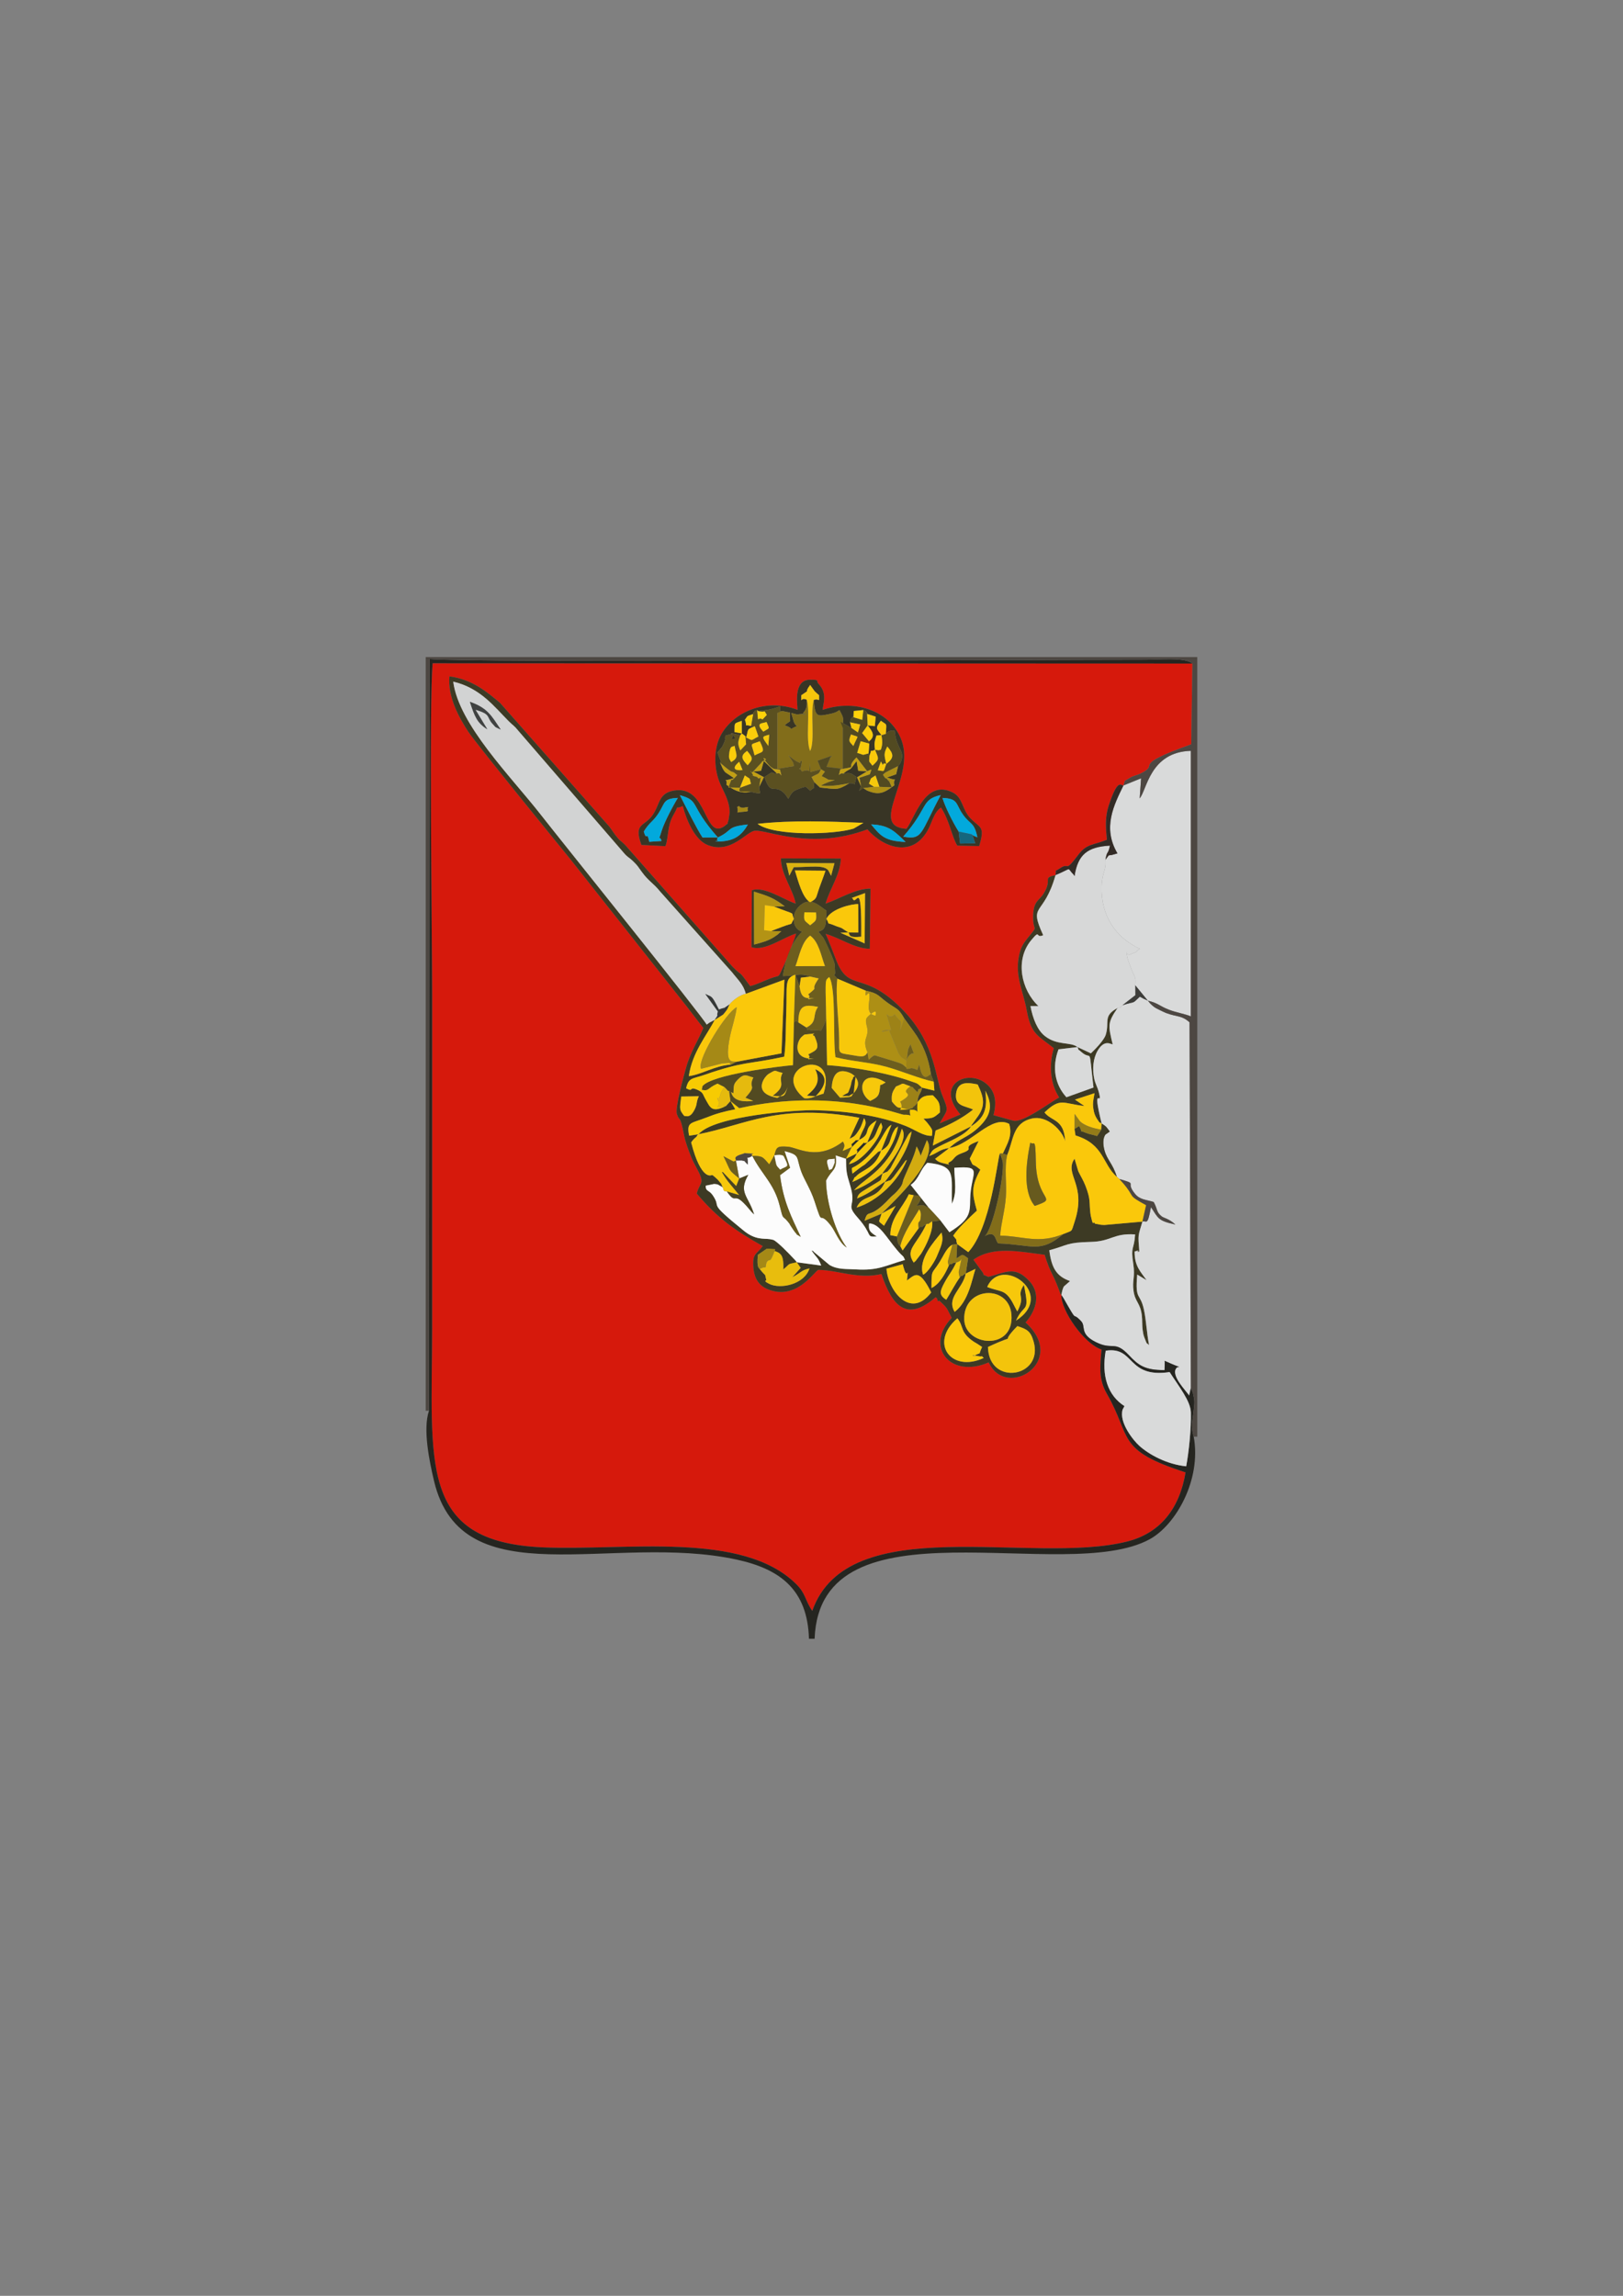<?xml version="1.0" encoding="UTF-8"?>
<!DOCTYPE svg PUBLIC "-//W3C//DTD SVG 1.1//EN" "http://www.w3.org/Graphics/SVG/1.1/DTD/svg11.dtd">
<!-- Creator: CorelDRAW X5 -->
<svg xmlns="http://www.w3.org/2000/svg" xml:space="preserve" width="210mm" height="297mm" style="shape-rendering:geometricPrecision; text-rendering:geometricPrecision; image-rendering:optimizeQuality; fill-rule:evenodd; clip-rule:evenodd"
viewBox="0 0 210 297"
 xmlns:xlink="http://www.w3.org/1999/xlink">
 <rect x="0" y="0" width="210" height="297" fill="#808080" stroke="none"/>
 <defs>
  <style type="text/css">
   <![CDATA[
    .fil30 {fill:#02A9DC}
    .fil38 {fill:#15667D}
    .fil6 {fill:#252520}
    .fil45 {fill:#2B2C26}
    .fil28 {fill:#332B26}
    .fil40 {fill:#353837}
    .fil5 {fill:#383525}
    .fil1 {fill:#3D3A24}
    .fil41 {fill:#3D3D3A}
    .fil37 {fill:#404241}
    .fil33 {fill:#4A4422}
    .fil8 {fill:#4D4742}
    .fil11 {fill:#524A21}
    .fil13 {fill:#5B5020}
    .fil17 {fill:#675A1E}
    .fil12 {fill:#6D5E1E}
    .fil14 {fill:#826D1A}
    .fil34 {fill:#937B18}
    .fil21 {fill:#9D8217}
    .fil22 {fill:#A58916}
    .fil19 {fill:#AD8F15}
    .fil26 {fill:#B39315}
    .fil39 {fill:#C29F13}
    .fil27 {fill:#D2AB10}
    .fil3 {fill:#D2D3D3}
    .fil0 {fill:#D6190C}
    .fil4 {fill:#D7D8D8}
    .fil2 {fill:#D9DADA}
    .fil36 {fill:#DCB30F}
    .fil29 {fill:#E5BA0E}
    .fil25 {fill:#E8BD0D}
    .fil23 {fill:#EEC10D}
    .fil18 {fill:#F3C40C}
    .fil31 {fill:#F5C80B}
    .fil32 {fill:#F6C60C}
    .fil10 {fill:#F7C80B}
    .fil16 {fill:#F7CB02}
    .fil44 {fill:#F7F7F7}
    .fil35 {fill:#F8CB0B}
    .fil7 {fill:#FAC80B}
    .fil15 {fill:#FAC90B}
    .fil24 {fill:#FACD0A}
    .fil9 {fill:#FCFCFC}
    .fil42 {fill:#FDCA0B}
    .fil20 {fill:#FECE00}
    .fil43 {fill:#FFD209}
   ]]>
  </style>
 </defs>
 <g id="Layer_x0020_1">
  <g id="_404967296">
   <path id="_411927088" class="fil0" d="M94.264 106.087c0.018,-0.051 0.145,-0.944 0.145,-0.974 -0.001,-1.66 -0.953,-2.941 -1.375,-4.105 -0.674,-1.857 -0.675,-4.268 0.275,-5.977 1.607,-2.89 5.732,-4.775 9.881,-3.208 0.037,-0.457 -0.644,-3.894 1.635,-3.893 1.321,0.001 0.677,0.107 1.106,0.562 1.211,1.287 0.495,2.656 0.525,3.331 4.457,-1.49 8.864,0.325 10.195,3.947 1.814,4.936 -4.393,11.142 0.633,11.45 1.122,-1.432 2.398,-6.475 5.974,-4.707 1.354,0.669 1.19,2.204 2.322,3.362 1.266,1.295 1.897,0.956 1.114,3.574l-2.822 -0.057c-0.697,-1.048 -0.983,-3.19 -2.117,-4.924 -0.855,0.569 -1.116,1.717 -1.55,2.608 -1.956,4.019 -5.855,2.641 -7.975,0.212 -7.275,2.717 -12.765,0.086 -14.522,0.172 -1.114,0.054 -3.116,3.085 -6.174,1.842 -1.634,-0.664 -2.715,-3.206 -3.191,-5.028 -1.258,0.58 -0.272,-0.482 -1.212,1.153 -0.835,1.452 -0.582,2.78 -1.035,4.039l-3.107 -0.165c-1.025,-2.839 0.339,-2.333 1.409,-3.798 1.021,-1.397 0.733,-2.905 2.85,-3.242 4.371,-0.695 3.803,6.543 6.519,4.593 0.762,-0.7 0.14,0.26 0.495,-0.768zm43.065 61.442c-0.228,-0.28 -0.067,-0.041 -0.34,-0.757 -0.936,-2.452 -0.976,-1.797 -1.826,-4.45 -3.144,-0.383 -6.659,-1.197 -9.214,0.642l0.919 1.263c0.922,1.125 -0.273,0.359 1.015,0.961 2.254,-0.578 3.409,-1.476 5.27,0.505 1.766,1.879 0.625,4.208 -0.462,5.385 5.563,5.008 -2.481,10.08 -4.768,5.168 -4.976,2.164 -8.33,-2.069 -4.781,-5.758 -0.673,-1.293 -0.487,-1.182 -1.496,-2.136 -0.325,-0.308 -0.198,0.409 -0.396,-0.349 -0.03,-0.116 -0.136,-0.116 -0.2,-0.177 -3.753,3.235 -5.606,1.138 -7.001,-3.013 -3.02,0.713 -5.62,-0.518 -8.168,-0.535 -0.493,0.143 -2.833,4.051 -6.561,2.496 -1.032,-0.43 -1.726,-1.279 -1.841,-2.812 -0.141,-1.887 0.407,-1.651 1.214,-2.762 -3.523,-1.987 -5.8,-3.549 -8.542,-6.799 0.327,-1.248 0.869,-1.234 0.467,-2.297 -0.245,-0.647 -0.817,-1.523 -1.16,-2.376 -0.377,-0.936 -0.756,-1.899 -0.955,-2.92 -0.538,-2.762 -0.555,-1.601 -0.922,-2.695 -0.261,-0.78 0.875,-4.849 1.192,-5.999 0.546,-1.981 1.589,-3.555 2.235,-5.136 -0.73,-0.903 -1.407,-1.827 -2.134,-2.76l-15.107 -19.106c-0.055,-0.066 -12.141,-14.876 -13.181,-16.459 -1.193,-1.817 -2.677,-4.506 -2.437,-7.158 3.039,0.402 4.955,2.119 6.543,3.424l13.893 15.73c0.498,0.522 0.601,0.828 1.064,1.418 0.678,0.864 0.44,0.462 1.228,1.232l13.896 15.748c1.493,1.515 0.514,0.097 2.294,2.52 0.861,-0.214 1.574,-0.586 2.488,-0.943 1.52,-0.594 1.01,0.036 1.728,-1.41 0.469,-0.945 1.432,-3.429 1.733,-4.454 -1.653,0.494 -4.078,2.349 -5.775,1.769l0.041 -7.354c1.542,-0.581 4.08,1.18 5.669,1.722 -0.303,-1.772 -1.903,-3.788 -1.907,-5.859l7.751 0.024c-0.08,2.105 -1.388,3.826 -1.979,5.837 1.855,-0.635 3.852,-1.944 5.818,-1.944l-0.092 7.787c-2.014,-0.04 -3.863,-1.43 -5.722,-1.933 0.349,0.685 1.014,2.498 1.415,3.499 1.702,4.244 3.596,1.005 8.856,6.629 3.936,4.208 3.963,8.627 4.814,10.72 0.896,2.203 0.725,1.772 -0.329,3.668l2.692 -1.151c-0.038,-0.069 -0.121,-0.146 -0.15,-0.182 -2.997,-3.733 0.956,-5.595 3.266,-3.966 1.33,0.938 1.655,2.371 1.16,4.24l2.59 0.72c1.28,0.255 4.683,-2.341 5.913,-3.018 -1.163,-1.77 -1.351,-4.199 -0.692,-6.372 -1.992,-1.609 -2.939,-1.72 -3.511,-4.905 -0.429,-2.391 -1.472,-4.287 -1.047,-6.751 0.245,-1.422 0.591,-1.872 1.383,-2.847 1.224,-1.506 0.457,-0.458 0.497,-2.571 0.039,-2.022 0.792,-2.003 1.361,-2.926 1.202,-1.949 -0.258,-1.973 1.538,-2.394 0.127,-0.912 -0.203,-0.339 0.54,-0.852 1.351,-0.931 0.511,0.737 2.421,-1.796 1.082,-1.436 1.94,-1.202 3.68,-1.92 -0.153,-1.536 -0.257,-2.917 0.234,-4.411 1.18,-3.588 1.551,-2.588 1.913,-2.616 0.328,-0.88 -0.099,-0.386 0.843,-0.984 0.442,-0.281 0.808,-0.287 1.276,-0.509 2.936,-1.393 -1.609,-0.862 6.653,-3.828l0.153 -10.446 -98.314 -0.036c-0.478,5.431 -0.066,34.938 -0.066,42.938 0,14.346 0,28.693 0,43.039 0,17.556 -1.834,27.698 14.348,28.394 10.661,0.458 25.836,-2.163 32.784,4.775 1.23,1.229 1.086,2.011 2.055,3.443 4.622,-13.155 28.385,-5.859 40.747,-8.974 4.286,-1.08 6.778,-4.262 7.555,-8.942 -9.076,-2.914 -6.917,-4.503 -10.187,-10.176 -1.09,-1.891 -0.872,-3.54 -0.689,-5.718 -2.268,-0.746 -5.252,-5.077 -5.196,-7.056z"/>
   <path id="_411927592" class="fil1" d="M127.832 174.253c4.538,-2.105 1.035,0.139 3.803,-2.701 1.259,0.407 1.712,0.638 2.103,1.998 1.335,4.633 -5.787,5.84 -5.906,0.703zm-3.958 -3.71c0.871,1.075 0.293,1.793 2.115,3.024 0.087,0.059 0.357,0.211 0.442,0.264l0.641 0.422c-0.607,1.288 0.114,0.504 -1.056,1.157 1.317,0.388 -1.426,-0.338 0.547,0.026 0.932,0.172 0.058,-0.314 0.728,0.236 -4.257,1.971 -7.102,-1.96 -3.417,-5.128zm0.891 0.182c-0.149,-4.305 5.792,-4.638 6.105,-0.656 0.37,4.699 -5.984,4.137 -6.105,0.656zm2.97 -4.233c1.827,-4.203 9.018,0.943 3.726,4.353 1.064,-2.364 1.819,-0.803 1.019,-4.628 -1.064,1.681 0.291,1.26 -0.845,3.433 -0.048,-0.068 -0.106,-0.167 -0.131,-0.211l-0.475 -0.913c-0.991,-1.791 -1.561,-1.342 -3.295,-2.034zm-2.774 -1.736l1.255 -0.606c-0.452,1.346 -0.875,4.194 -2.694,5.562 -1.115,-1.869 1.05,-2.969 1.439,-4.956zm-8.142 -1.208c0.023,0.063 0.023,0.17 0.029,0.198l0.198 0.64c0.472,1.128 0.491,-0.915 0.308,1.264 0.28,-0.182 0.786,-0.692 1.224,-0.698 0.805,-0.01 1.564,1.592 1.913,2.245 -2.713,3.556 -5.598,-0.292 -5.787,-3.072l2.115 -0.577zm-17.633 -1.993c1.67,0.488 2.253,0.332 2.167,2.668 0.973,-0.79 0.374,-0.63 1.75,-0.925l0.495 0.725 -1.082 1.206c1.21,-0.622 1.123,-0.894 2.223,-1.137 -0.648,2.067 -3.752,2.731 -5.208,1.996 -0.872,-0.441 -0.358,-0.407 -0.374,-0.471 -0.281,-1.122 0.088,-0.256 -0.851,-1.447 -0.091,-0.161 -0.419,-0.102 -0.244,-1.839l1.125 -0.775zm23.571 2.178c-0.425,1.016 -1.183,2.397 -2.231,2.89 -0.001,-2.527 0.019,-1.689 1.107,-3.447 0.48,-0.776 0.88,-1.814 1.626,-2.159l0.594 -0.078 -0.093 1.858c0.822,-0.495 0.617,-0.689 1.503,-0.008l-0.301 1.967c-0.077,0.051 -0.195,0.093 -0.248,0.124 -0.059,0.034 -0.211,0.245 -0.259,0.17 -0.053,-0.083 -0.19,0.133 -0.27,0.217 -0.592,0.823 -1.2,2.004 -1.745,2.878 -0.98,-0.6 -0.833,-1.108 -0.218,-2.241 0.618,-1.138 0.918,-1.336 1.507,-2.574 -0.129,0.029 -0.285,0.031 -0.392,0.06 -0.095,0.026 -0.25,0.229 -0.324,0.134 -0.07,-0.089 -0.186,0.123 -0.255,0.209zm-3.314 1.169c-0.703,-1.968 1.432,-4.307 2.374,-5.448 0.342,1.127 -0.105,1.851 -0.587,3.044 -0.278,0.688 -1.218,2.176 -1.788,2.404zm-5.372 -7.899l1.819 -0.999 -1.508 2.566c-0.84,-0.743 -0.699,-0.284 -0.311,-1.567zm7.614 0.879l-0.972 0.144 -0.101 -0.035c0.183,1.216 -0.822,3.213 -1.419,4.186l-0.765 1.006c-0.025,-0.057 -0.132,0.108 -0.196,0.163 -1.159,-1.725 0.321,-2.204 1.618,-4.958 -0.083,0.063 -0.207,0.102 -0.279,0.139 -0.087,0.045 -0.262,0.266 -0.334,0.177 -0.084,-0.104 -0.269,0.127 -0.389,0.215l-2.058 2.85 -0.293 -0.555c-0.073,-0.043 -0.148,-0.131 -0.175,-0.183 -0.032,-0.06 -0.109,-0.197 -0.139,-0.261 -0.035,-0.077 -0.101,-0.703 -0.133,-0.816l-0.85 -0.164c0.02,-2.256 1.545,-3.479 2.398,-5.287l0.622 0.118c0.085,0.079 1.703,-0.264 0.366,1.399 0.166,-0.04 0.385,-0.133 0.979,-0.069l0.636 0.323 -2.364 -2.983c1.126,-0.812 1.127,-1.874 2.159,-2.866 3.828,0.394 3.064,1.586 3.175,5.303 0.686,-1.497 0.348,-2.803 0.306,-4.651 3.919,-0.299 2.1,0.548 2.052,4.144 -0.023,1.724 -0.035,2.541 -2.685,4.189l-1.159 -1.525zm-7.614 -0.879l-2.201 0.925c0.492,-1.741 0.486,0.078 3.294,-2.957 0.309,-0.335 0.52,-0.429 0.918,-0.87 0.858,-0.95 0.629,-1.05 0.863,-1.623 0.569,-1.397 1.29,-2.672 1.658,-4.164 0.107,0.196 0.622,1.161 0.484,1.308l0.847 -2.124c1.634,2.445 -4.184,7.812 -5.862,9.505zm-3.562 -3.02c1.31,-1.58 4.718,-2.751 6.174,-7.964 1.072,1.424 -1.748,4.667 -2.581,5.853 1.074,-0.495 0.47,-0.064 1.122,-0.753l2.2 -4.125c0.303,-0.526 0.2,-0.295 0.535,-0.631 -0.417,2.574 -2.285,4.969 -3.518,6.598 1.11,-0.47 0.537,-0.03 1.194,-0.721l1.442 -1.959c0.045,-0.161 0.181,-0.148 0.27,-0.224 -1.08,2.676 -3.74,5.302 -6.507,6.165 0.791,-1.833 2.636,-0.847 3.722,-3.416 -1.465,1.008 -1.995,1.533 -3.665,2.237 0.199,-0.657 0.3,-0.669 1.5,-1.414 2.18,-1.353 1.308,-0.588 1.827,-1.863 -1.151,0.864 -2.161,1.644 -3.716,2.218zm3.497 -5.122c1.399,-0.762 0.999,-1.395 1.663,-2.564 0.316,-0.556 0.125,-0.218 0.533,-0.576 -0.484,2.829 -2.855,5.994 -5.923,7.188 0.71,-1.308 -0.16,-0.075 0.57,-0.811 0.824,-0.831 2.422,-0.984 3.157,-3.235zm0 0c-0.769,0.345 0.028,-0.233 -0.647,0.407 -2.638,2.502 -0.401,0.46 -3.069,2.566 -0.101,-1.21 -0.269,-0.341 1.235,-1.552 2.481,-1.998 2.923,-4.441 3.823,-4.758l-1.341 3.337zm-2.853 -1.392c1.772,-0.863 0.318,-1.378 2.259,-2.508l-1.2 2.852c1.284,-0.696 0.965,-1.218 1.786,-2.573l0.14 0.41c0.004,0.619 0.186,-0.469 -0.051,0.451 -0.337,1.31 -2.579,4.21 -4.24,4.496 0.534,-0.948 0.558,-0.348 1.032,-1.395l-1.408 0.695c0.011,1.603 0.05,1.885 0.504,3.355 0.951,3.074 -0.698,2.354 0.996,4.262 2.075,2.339 0.97,2.542 2.482,2.445 -0.931,-0.596 -1.081,-0.783 -1.005,-1.661 0.066,-0.02 0.173,-0.016 0.207,-0.011 1.207,0.183 2.019,1.755 3.363,3.361 0.972,1.161 0.749,0.607 1.085,1.344 -2.594,0.746 -3.452,1.403 -6.361,1.228 -1.293,-0.078 -2.341,0.048 -3.42,-0.579l-2.036 -1.7c-0.046,-0.14 -0.181,-0.118 -0.278,-0.166 0.736,1.07 0.801,0.815 1.248,1.947l-3.153 -0.423c-0.225,-0.318 -0.11,-0.148 -0.504,-0.576 -0.517,-0.561 -2.044,-2.136 -2.556,-2.328l-0.439 -0.089c-0.767,-0.118 -1.832,0.154 -3.371,-1.095 -4.909,-3.985 -2.761,-2.716 -3.983,-4.545 -0.523,-0.782 -0.935,-0.466 -0.94,-1.276l1.102 -0.224c0.605,0.05 0.433,0.085 1.109,0.436 -0.411,-0.849 0.114,-0.051 -0.636,-0.974 -0.079,-0.097 -0.614,-0.563 -0.646,-0.578 -0.026,-0.012 -0.12,-0.029 -0.145,-0.036 -0.005,-0.001 -1.354,0.854 -2.662,-4.218 0.295,-0.421 0.069,-0.112 0.429,-0.519 0.051,-0.058 0.303,-0.205 0.337,-0.359 0.025,-0.113 0.124,-0.119 0.183,-0.182 6.096,-1.197 10.373,-4.062 20.807,-2.135l-1.264 2.726c0.537,-0.302 0.661,-0.207 1.314,-1.292 0.248,-0.412 0.412,-0.986 0.558,-1.38 0.584,0.847 -0.184,1.269 -0.643,2.816zm14.511 -1.767l-4.967 2.505 0.358 -1.955c1.947,-0.787 3.523,-1.643 4.861,-2.715 -1.048,-0.495 -2.392,-0.407 -2.211,-2.024 0.191,-1.709 1.614,-1.466 2.798,-1.218 0.856,1.769 1.038,2.826 -0.137,4.35l-0.586 0.82c-0.021,-0.055 -0.086,0.154 -0.116,0.237zm-35.239 -3.887c-0.413,0.884 -0.135,1.02 -0.647,1.909 -0.499,0.866 -0.894,0.669 -1.242,0.637 -0.639,-0.818 -0.6,-0.797 -0.386,-2.506l2.276 -0.04zm32.408 6.69c-1.348,0.214 -1.379,0.606 -2.609,1.048 0.443,-0.759 0.328,-0.746 1.337,-1.269 1.217,-0.631 3.345,-1.4 4.102,-2.582 1.772,-1.14 2.124,-2.297 1.824,-4.594 1.02,1.863 0.718,3.186 -0.741,4.614 -1.527,1.494 -2.488,1.454 -3.914,2.783zm16.584 -13.051c0.34,0.726 -0.195,0.017 0.46,0.603 1.513,1.354 0.927,-1.169 1.613,4.633l-3.502 1.256c-1.489,-1.616 -1.899,-3.87 -1.025,-6.199l2.454 -0.293zm-31.069 -8.846l3.697 1.563c1.617,0.34 1.524,0.616 2.763,1.524 1.236,0.906 1.398,0.652 2.194,2.05l1.195 1.648c1.226,1.655 1.963,3.499 2.26,5.584l0.355 0.954 0.092 1.163 -1.608 -0.391c-0.075,0.782 -0.534,0.792 -0.572,1.88 0.47,-0.552 0.653,-0.896 1.978,-0.893 0.765,0.787 0.941,0.921 0.909,2.225 -0.8,0.711 -0.946,0.769 -2.12,0.796l0.458 0.501c0.824,1.043 0.701,0.947 0.635,1.729 -1.13,0.05 -2.162,-0.791 -3.386,-1.276 -3.527,-1.397 -7.821,-1.948 -11.659,-2.043 -2.412,-0.06 -13.169,0.723 -15.157,3.113l-1.214 0.19c-0.364,-1.843 0.246,-1.561 2.209,-2.343 1.293,-0.515 2.273,-0.787 3.764,-1.077 -0.034,-0.051 -0.501,-0.877 -0.629,-1.066l-0.565 0.632c-1.904,0.938 -2.034,0.222 -2.752,-1.037 -0.253,-0.444 -0.19,-0.731 -1.021,-1.078 -1.065,-0.445 -0.379,0.38 -1.393,-0.169 0.329,-1.424 0.803,-1.19 2.371,-1.736 5.137,-1.792 5.575,-1.325 10.33,-2.354 0.234,-1.919 0.178,-3.867 0.258,-5.799 0.137,-3.326 -0.294,-4.372 1.179,-4.811l0.537 1.514 0.177 -1.121 1.191 -0.142c-1.219,-0.513 -1.999,-0.073 -3.524,-0.064 0.251,-1.863 0.996,-4.28 2.498,-5.76 -1.143,-0.223 -1.568,-2.05 -0.456,-3.203 1.496,-1.551 2.767,0.011 3.599,0.5 -0.092,1.636 0.025,2.478 -1.058,2.703 0.699,0.937 0.469,0.421 0.935,1.358 0.299,0.6 0.608,1.313 0.784,1.733 0.1,0.238 0.338,0.871 0.383,1.079l0.064 0.992c0.079,0.952 -0.615,-0.104 0.299,0.933zm1.42 -5.979l-0.847 -0.557c-0.244,-0.116 -0.535,-0.179 -0.772,-0.28 -1.541,-0.654 -0.623,0.053 -1.221,-0.924 0.599,-1.325 3.365,-1.96 4.127,-1.902l0.005 3.672 -1.292 -0.009zm-9.999 -0.171l1.33 0.004 -0.484 0.444c-0.084,0.064 -0.388,0.273 -0.483,0.333 -0.762,0.485 -1.631,0.715 -2.556,0.955l-0.024 -6.852c1.881,0.593 2.512,0.789 3.991,1.905l-1.389 0.029c3.073,1.22 2.105,0.545 2.568,1.592 -0.582,0.977 0.122,0.407 -1.476,1.019 -0.526,0.202 -1.053,0.392 -1.476,0.571zm9.999 0.171c0.251,0.239 -0.14,0.736 1.671,0.548 0.068,-7.983 -0.679,-3.736 -1.115,-4.952 -0.036,-0.101 -0.173,-0.028 -0.238,-0.014l1.843 -0.674 -0.049 6.508 -3.136 -1.378 1.024 -0.037zm-4.942 -3.905c-1.009,-0.591 -1.539,-2.724 -1.976,-4.117l3.959 0.034c-0.227,0.704 -0.504,1.409 -0.769,2.141 -0.501,1.381 -0.271,1.435 -1.214,1.942zm2.357 -4.114c-0.573,-0.761 -2.249,-0.435 -4.474,-0.425 -0.04,0.069 -0.096,0.171 -0.117,0.211 -0.021,0.04 -0.093,0.171 -0.117,0.216l-0.345 0.676 -0.387 -1.639 6.229 0.025 -0.436 1.629 -0.353 -0.692zm-10.683 15.958l5 -1.837 -0.383 9.536 -5.839 1.093 -0.684 0.347c-2.237,0.197 -3.699,1.266 -5.467,1.509 0.44,-3.082 2.322,-5.266 3.357,-7.286l-0.669 0.351c-0.056,0.032 -0.282,0.194 -0.376,0.265 -0.586,-1.112 -18.825,-23.773 -21.465,-27.155 -3.815,-4.887 -10.618,-11.65 -11.33,-17.212 3.548,0.833 5.354,3.299 7.187,5.127 0.587,0.586 0.682,0.533 1.233,1.226l13.579 15.716c0.626,0.741 0.566,0.498 1.282,1.174 0.572,0.54 0.667,0.752 1.113,1.364 0.916,1.259 1.486,1.432 2.381,2.551l9.31 10.449c0.737,0.955 1.475,1.57 1.771,2.782zm40.831 38.961c0.073,-0.422 0.17,-0.861 0.337,-1.117l0.785 -0.684c-1.776,-0.623 -2.399,-1.729 -2.682,-3.987 2.47,-0.663 2.155,-1.004 5.369,-1.08 2.681,-0.064 2.889,-1.15 5.734,-0.967 -0.131,2.065 -0.604,1.437 -0.241,3.813 0.271,1.767 -0.172,2.1 0.04,3.523 0.209,1.404 0.857,1.513 1.061,3.088 0.088,0.68 0.017,1.271 0.122,1.992 0.052,0.357 0.082,0.575 0.21,0.913 0.449,1.179 0.258,0.573 0.614,0.997 -0.301,-1.536 -0.371,-3.215 -0.661,-4.567 -0.501,-2.335 -1.177,-1.101 -0.873,-4.567l1.214 0.731c-0.756,-1.075 -1.578,-1.82 -1.553,-3.712 1.194,-0.357 -0.172,0.199 0.61,0 -0.183,-2.302 -0.174,-1.918 0.4,-3.868l-4.908 0.432c-0.63,-0.022 -0.466,-0.035 -0.962,-0.124 -0.077,-0.014 -0.236,0.021 -0.29,-0.092 -0.144,-0.301 -0.208,0.31 -0.375,-0.387l-0.147 -0.596c-0.019,-0.114 -0.029,-0.201 -0.045,-0.323 -0.188,-1.429 0.089,-1.681 -0.645,-3.558 -0.294,-0.752 -0.645,-1.282 -0.922,-1.866l-0.487 -1.628c-1.408,2.053 1.631,3.284 0.005,8.168 -0.464,1.393 -0.178,1.054 -1.458,1.579 -3.049,2.555 -3.978,1.358 -8.416,1.214 -0.451,-0.404 -0.274,-1.765 -1.766,-0.943 0.953,-0.537 2.645,-7.872 2.331,-9.663 -0.021,-0.121 -0.071,-0.246 -0.093,-0.345l-0.271 -0.69c-0.323,0.801 -1.176,9.645 -4.083,12.767l-1.434 -1.044c-0.279,-0.822 0.18,-0.225 -0.517,-1.085 0.646,-0.978 2.076,-2.325 3.065,-3.24 -0.649,-2.293 -0.725,-3.13 0.446,-5.292 -1.256,-1.091 -0.762,-0.102 -1.37,-1.43l1.15 -2.277c-2.519,0.905 -0.221,0.877 -2.164,1.561 -1.13,0.397 -0.929,0.827 -1.614,1.17 -0.54,0.27 0.721,0.487 -0.892,0.108 -0.725,-0.171 -0.918,-0.514 -0.959,-0.543l1.641 -1.241c0.03,-0.108 0.133,-0.106 0.193,-0.166 2.812,-0.397 5.412,-4.358 7.746,-3.111 0.46,1.511 -0.237,2.536 -0.814,3.832l0.558 0.201c0.851,-1.976 0.664,-4.129 3.197,-4.726 1.942,-0.458 3.937,1.511 4.305,2.933 -0.146,-2.903 -1.733,-2.528 -2.674,-3.719 2.071,-1.974 2.349,-1.151 5.163,-0.835l-1.222 -0.829 2.534 -0.827c-0.172,1.019 -0.308,1.363 -0.072,2.424 0.072,0.324 0.241,0.688 0.447,0.987 0.432,0.631 0.18,0.244 0.546,0.518 -1.386,-5.615 0.274,-1.731 -0.401,-4.181 -0.143,-0.519 -0.422,-0.972 -0.553,-1.59 -0.274,-1.295 -0.157,-2.649 0.428,-3.652 0.924,-1.586 1.797,-0.747 1.95,-0.834 -0.588,-2.445 -0.681,-2.767 0.63,-4.697 -1.943,1.051 -1.006,1.791 -1.527,3.464 -0.224,0.718 -1.386,1.894 -1.922,2.406l-1.736 -0.815c-0.914,-0.712 -2.619,-0.154 -4.229,-1.435 -0.951,-0.757 -1.537,-2.205 -1.855,-3.862l1.037 0c-2.241,-2.095 -3.051,-5.973 -0.958,-8.503 1.284,-1.554 0.523,-0.198 1.57,-0.669 -1.942,-4.234 0.036,-2.274 1.599,-7.78 -1.796,0.421 -0.336,0.445 -1.538,2.394 -0.569,0.923 -1.322,0.904 -1.361,2.926 -0.041,2.113 0.726,1.064 -0.497,2.571 -0.792,0.975 -1.138,1.425 -1.383,2.847 -0.425,2.464 0.618,4.359 1.047,6.751 0.572,3.185 1.519,3.296 3.511,4.905 -0.659,2.172 -0.471,4.602 0.692,6.372 -1.23,0.677 -4.633,3.273 -5.913,3.018l-2.59 -0.72c0.495,-1.87 0.17,-3.302 -1.16,-4.24 -2.31,-1.629 -6.263,0.233 -3.266,3.966 0.029,0.036 0.111,0.114 0.15,0.182l-2.692 1.151c1.054,-1.896 1.225,-1.465 0.329,-3.668 -0.851,-2.093 -0.878,-6.511 -4.814,-10.72 -5.26,-5.625 -7.154,-2.385 -8.856,-6.629 -0.402,-1.001 -1.066,-2.814 -1.415,-3.499 1.858,0.504 3.707,1.893 5.722,1.933l0.092 -7.787c-1.966,-0 -3.963,1.309 -5.818,1.944 0.591,-2.011 1.899,-3.731 1.979,-5.837l-7.751 -0.024c0.005,2.071 1.604,4.087 1.907,5.859 -1.589,-0.543 -4.128,-2.304 -5.669,-1.722l-0.041 7.354c1.697,0.581 4.122,-1.275 5.775,-1.769 -0.301,1.025 -1.264,3.509 -1.733,4.454 -0.718,1.446 -0.208,0.817 -1.728,1.41 -0.914,0.357 -1.627,0.729 -2.488,0.943 -1.781,-2.423 -0.802,-1.005 -2.294,-2.52l-13.896 -15.748c-0.788,-0.77 -0.55,-0.368 -1.228,-1.232 -0.463,-0.59 -0.566,-0.895 -1.064,-1.418l-13.893 -15.73c-1.588,-1.306 -3.504,-3.022 -6.543,-3.424 -0.24,2.652 1.244,5.341 2.437,7.158 1.04,1.583 13.127,16.393 13.181,16.459l15.107 19.106c0.727,0.933 1.404,1.856 2.134,2.76 -0.645,1.581 -1.689,3.155 -2.235,5.136 -0.317,1.151 -1.454,5.219 -1.192,5.999 0.366,1.094 0.384,-0.067 0.922,2.695 0.199,1.021 0.577,1.983 0.955,2.92 0.344,0.852 0.915,1.729 1.16,2.376 0.403,1.064 -0.14,1.05 -0.467,2.297 2.742,3.25 5.019,4.811 8.542,6.799 -0.807,1.111 -1.355,0.875 -1.214,2.762 0.115,1.533 0.809,2.382 1.841,2.812 3.728,1.555 6.067,-2.353 6.561,-2.496 2.548,0.017 5.148,1.248 8.168,0.535 1.395,4.151 3.249,6.248 7.001,3.013 0.064,0.062 0.169,0.061 0.2,0.177 0.197,0.758 0.07,0.042 0.396,0.349 1.009,0.954 0.823,0.843 1.496,2.136 -3.549,3.689 -0.195,7.922 4.781,5.758 2.287,4.912 10.33,-0.161 4.768,-5.168 1.087,-1.178 2.228,-3.506 0.462,-5.385 -1.862,-1.98 -3.017,-1.083 -5.27,-0.505 -1.288,-0.601 -0.093,0.164 -1.015,-0.961l-0.919 -1.263c2.555,-1.839 6.07,-1.025 9.214,-0.642 0.85,2.653 0.889,1.998 1.826,4.45 0.274,0.716 0.113,0.477 0.34,0.757z"/>
   <path id="_763335056" class="fil2" d="M145.237 130.042c-0.359,0.379 -0.18,0.28 -0.638,0.355 -1.311,1.93 -1.218,2.252 -0.63,4.697 -0.152,0.087 -1.026,-0.752 -1.95,0.834 -0.585,1.004 -0.702,2.357 -0.428,3.652 0.131,0.618 0.41,1.071 0.553,1.59 0.675,2.45 -0.985,-1.433 0.401,4.181 0.695,0.426 0.61,0.471 1.048,1.031l-0.545 0.382c-0.374,0.457 -0.341,1.341 -0.128,2.092 0.352,1.238 1.037,1.628 1.591,3.378l0.323 0.286c2.543,0.749 0.667,0.275 2.028,1.922 0.637,0.772 1.385,0.734 2.413,1.053 0.529,0.965 0.317,1.287 1.027,1.856 0.306,0.245 0.909,0.267 1.782,1.06 -2.248,-0.48 -2.194,-0.783 -3.162,-2.253 -0.462,2.592 -0.57,1.669 -1.104,1.878 -0.574,1.95 -0.584,1.566 -0.4,3.868 -0.783,0.199 0.584,-0.357 -0.61,0 -0.026,1.891 0.797,2.636 1.553,3.712l-1.214 -0.731c-0.303,3.466 0.372,2.232 0.873,4.567 0.29,1.353 0.36,3.031 0.661,4.567 -0.356,-0.424 -0.165,0.183 -0.614,-0.997 -0.129,-0.338 -0.158,-0.556 -0.21,-0.913 -0.105,-0.721 -0.034,-1.312 -0.122,-1.992 -0.204,-1.575 -0.852,-1.685 -1.061,-3.088 -0.212,-1.423 0.23,-1.756 -0.04,-3.523 -0.364,-2.376 0.11,-1.749 0.241,-3.813 -2.844,-0.183 -3.053,0.904 -5.734,0.967 -3.214,0.076 -2.898,0.417 -5.369,1.08 0.283,2.259 0.906,3.365 2.682,3.987l-0.785 0.684c-0.167,0.256 -0.265,0.695 -0.337,1.117l0.273 0.411c2.022,3.554 0.943,1.556 2.282,2.974 0.664,0.703 -0.262,1.628 1.906,2.711 2.224,1.111 2.419,-0.297 4.294,1.706 1.198,1.28 2.041,1.935 4.601,1.915l0.024 -1.097c-0.002,-0.012 -0.04,-0.073 -0.024,-0.106 2.875,1.305 1.686,0.465 1.472,1.011 -0.012,0.029 -0.08,0.12 -0.09,0.154 -0.284,0.999 1.126,2.437 1.809,3.346l0.212 -1.006 -0.171 -47.292c-1.031,-0.934 -1.593,-0.666 -3.046,-1.211 -0.239,-0.089 -1.246,-0.581 -1.412,-0.693 -0.3,-0.201 -0.412,-0.324 -0.601,-0.496l-0.341 -0.408c-0.5,-0.208 -0.613,-0.27 -1.034,-0.508 -1.115,1.045 -0.438,0.523 -2.246,1.104z"/>
   <path id="_411928864" class="fil2" d="M145.366 101.609c-1.225,2.511 -2.753,5.471 -0.778,8.791l-0.844 0.236c-0.025,-0.07 -0.15,0.032 -0.289,0.024l-0.424 0.564c0.12,1.434 -0.413,1.504 -0.483,3.412 -0.141,3.8 1.811,6.691 4.959,8.114 -0.107,0.113 -0.296,0.071 -0.382,0.27 -0.079,0.182 -0.258,0.19 -0.359,0.233l-0.6 0.246c-0.086,0.017 -0.299,-0.038 -0.347,-0.057 -0.016,-0.006 -0.06,-0.086 -0.07,-0.095l-0.006 -0.246c0.085,0.836 0.255,1.223 0.572,2.073 0.49,1.311 0.708,1.181 0.579,2.297l1.621 1.977c1.378,0.334 1.438,0.668 2.748,1.181 0.9,0.353 2.053,0.531 2.82,0.856l0.002 -34.355c-5.317,0.167 -5.686,5.089 -6.622,6.148l0.183 -2.591 -2.28 0.922z"/>
   <path id="_411929056" class="fil3" d="M63.051 94.342c-1.302,-0.818 -1.622,-1.611 -2.252,-3.549 2.314,0.808 2.804,1.831 3.989,3.587 -0.881,-0.452 -0.481,-0.121 -1.06,-0.75 -0.817,-0.889 -0.13,-1.214 -2.208,-1.817l1.531 2.529zm29.431 37.588c0.629,-0.879 0.144,-0.336 0.414,-1.068l-1.638 -2.279c0.871,0.466 0.766,0.037 1.757,2.019 1.219,-0.451 0.159,0.146 1.362,-0.653 0.504,-0.606 1.393,-1.237 2.12,-1.38 -0.296,-1.212 -1.035,-1.827 -1.771,-2.782l-9.31 -10.449c-0.895,-1.119 -1.465,-1.292 -2.381,-2.551 -0.446,-0.612 -0.541,-0.824 -1.113,-1.364 -0.716,-0.676 -0.656,-0.434 -1.282,-1.174l-13.579 -15.716c-0.55,-0.692 -0.645,-0.64 -1.233,-1.226 -1.833,-1.829 -3.639,-4.294 -7.187,-5.127 0.712,5.562 7.515,12.324 11.33,17.212 2.64,3.382 20.88,26.043 21.465,27.155 0.093,-0.071 0.32,-0.233 0.376,-0.265l0.669 -0.351z"/>
   <path id="_411932848" class="fil4" d="M136.578 113.204c-1.563,5.506 -3.541,3.546 -1.599,7.78 -1.047,0.471 -0.286,-0.885 -1.57,0.669 -2.092,2.531 -1.283,6.409 0.958,8.503l-1.037 0c0.318,1.658 0.904,3.105 1.855,3.862 1.61,1.281 3.315,0.723 4.229,1.435l1.736 0.815c0.536,-0.512 1.698,-1.688 1.922,-2.406 0.521,-1.674 -0.416,-2.413 1.527,-3.464 0.458,-0.075 0.28,0.024 0.638,-0.355l1.669 -1.299 -0.01 -1.274c0.129,-1.115 -0.089,-0.985 -0.579,-2.297 -0.317,-0.85 -0.487,-1.237 -0.572,-2.073l0.006 0.246c0.01,0.009 0.053,0.089 0.07,0.095 0.049,0.018 0.261,0.073 0.347,0.057l0.6 -0.246c0.102,-0.044 0.281,-0.051 0.359,-0.233 0.086,-0.199 0.275,-0.156 0.382,-0.27 -3.148,-1.423 -5.1,-4.314 -4.959,-8.114 0.071,-1.908 0.604,-1.978 0.483,-3.412 0.236,-1.341 0.304,-0.514 0.586,-1.828 -2.898,0.159 -4.155,1.143 -4.582,3.936 -0.057,-0.077 -0.12,-0.198 -0.161,-0.238 -0.929,-0.89 0.014,-0.848 -2.297,0.111z"/>
   <path id="_411927544" class="fil5" d="M92.884 108.338c2.042,-0.959 0.982,-1.362 3.882,-1.677 -0.943,1.677 -2.091,2.242 -4.23,2.206 0.993,-0.354 -0.066,0.165 0.348,-0.528zm19.834 -1.685c2.381,0.075 3.128,1 4.457,2.267 -2.724,-0.106 -3.266,-0.829 -4.457,-2.267zm-14.695 -0.074c4.529,-0.502 9.136,-0.314 13.697,-0.131l-1.275 0.744c-2.473,0.79 -10.306,1 -12.422,-0.613zm-2.022 -1.548c-1.036,0.079 -0.322,0.286 -0.616,-0.628 0.564,-0.333 -0.063,0.141 0.894,0.084 0.023,-0.001 0.138,-0.033 0.158,-0.035l0.378 -0.049c-0.361,0.504 0.52,0.526 -0.814,0.628zm29.713 2.896c0.384,0.591 0.147,0.424 0.492,1.167l-1.98 0.034 -0.184 -1.548c-0.809,-1.301 -1.742,-3.189 -2.098,-4.355 2.12,0.094 1.657,0.78 2.673,2.185 0.955,1.321 1.434,0.913 1.848,2.913 -0.794,-0.375 -0.215,-0.001 -0.75,-0.397zm-40.119 0.869l-1.584 0.104c-0.334,-1.586 -0.309,0.054 -0.712,-1.321 0.734,-1.218 1.168,-1.238 1.897,-2.349 0.895,-1.364 0.565,-1.917 2.509,-2.005 -0.589,0.947 -1.756,3.143 -2.091,4.251 -0.535,1.774 -0.323,0.315 -0.018,1.32zm7.288 -0.457l-1.985 0.002c-0.708,-1.058 -2.142,-3.942 -2.931,-5.468 2.678,0.752 1.119,1.185 4.916,5.466zm23.986 -0.106c3.323,-3.772 2.248,-4.78 4.851,-5.376 -2.67,4.939 -2.29,5.843 -4.851,5.376zm-20.889 -13.346l-0.943 -0.182c0.012,-1.323 -0.076,-1.058 0.935,-1.45l0.007 1.633zm9.31 -4.347c0.166,2.204 0.415,2.152 1.885,1.866 1.159,-0.225 1.191,-0.422 1.444,-0.541 0.652,1.219 0.436,0.847 0.436,2.31l-0.301 -0.802 1.416 0.798 -0.185 -0.729c0.036,-0.131 0.058,-0.301 0.095,-0.396 0.024,-0.061 0.129,-0.085 0.149,-0.219 0.016,-0.105 0.134,-0.045 0.203,-0.042l0.03 -0.806 1.241 -0.12c0.1,0.047 0.247,0.093 0.306,0.13 0.042,0.026 0.134,0.223 0.165,0.166 0.027,-0.049 0.029,0.135 0.023,0.202l1.106 0.352 -0.104 1.232 -0.932 -0.101c0.556,0.719 1.092,1.368 0.175,2.062l0.036 0.298 -0.093 1.262 0.113 0.323c0.441,-1.229 -0.143,-0.318 0.712,-0.799 -0.078,-0.701 -0.109,-0.949 0.202,-1.84l0.641 -0.041c-0.651,-0.892 -0.851,-0.841 -0.077,-1.864 0.879,0.638 0.713,0.219 0.64,1.693 0.384,-0.494 0.88,-0.411 1.141,-0.408 0.026,0.111 0.029,0.253 0.041,0.34 0.278,2.171 1.427,2.292 0.681,3.893l-0.274 0.351 -0.253 1.054 -1.179 0.418c1.813,0.657 0.7,-0.272 0.944,1.011 -1.371,1.03 -1.992,1.304 -3.51,0.682l-0.518 -0.32c-0.675,0.43 -0.599,0.522 -0.274,-0.22l-0.52 -1.174 1.309 -0.791 -1.157 -0.051 -0.215 -1.269 -0.608 0.816c-0.036,0.04 -0.1,0.119 -0.138,0.155 -0.221,0.212 -0.373,0.13 -0.963,0.656 0.921,-0.115 0.899,-0.109 1.696,0.445 -0.519,1.543 0.294,0.733 -0.936,0.808 -1.571,0.961 -1.622,0.765 -3.784,0.547l-0.73 -0.694c-0.232,1.239 0.356,0.347 -0.545,1.101l-0.485 -0.443c-0.026,-0.011 -0.114,-0.04 -0.142,-0.044 -0.067,-0.01 -0.547,0.133 -0.771,0.224 -0.719,0.291 -0.894,0.307 -1.424,1.322l-0.403 -0.589c-1.42,-1.561 -1.803,0.42 -2.685,-2.232 1.445,-0.92 0.548,-0.499 1.622,-0.45l-1.701 -1.622 -0.359 1.26 -1.003 0.096 1.373 0.74 -0.6 1.217c-0.104,0.804 0.76,1.107 -1.135,0.669 -1.436,0.289 -2.365,-0.365 -3.122,-0.921 0.243,-1.029 -0.892,-0.25 0.982,-0.849 -0.073,-0.06 -0.184,-0.124 -0.236,-0.159l-0.867 -0.58c-0.385,-0.393 -0.499,-0.881 -0.685,-1.235 0.224,-0.739 0.075,-0.038 -0.025,-0.454 -0.017,-0.069 -0.245,-0.631 -0.325,-0.888 0.072,-0.093 0.583,-0.697 0.62,-0.76l0.248 -0.523c0.39,-1.125 -0.001,0.099 0.14,-0.886l0.853 -0.243c0.915,0.875 -0.024,0.646 -0.04,0.648 0.59,-0.781 -1.084,-0.929 1.14,-0.492l0.189 -0.205 0.459 0.347 0.101 0.17c0.339,-1.073 -0.005,-1.022 1.126,-1.446l-0.486 -0.035c-1.179,-0.321 -0.355,0.395 -0.801,-0.807 0.446,-0.577 0.101,-0.399 1.067,-0.74 -0.005,-0.068 0.012,-0.174 0.028,-0.203 0.018,-0.034 0.157,-0.061 0.174,-0.169 0.025,-0.155 0.216,-0.086 0.321,-0.136l0.153 0.14c0.105,-0.035 0.231,-0.04 0.328,-0.059 0.324,-0.063 1.149,-0.056 2.491,-0.582 0,1.342 0.106,0.675 -0.349,0.869 0.781,-0.39 0.447,-0.231 1.629,-0.051 -0.104,1.603 0.363,0.76 -0.706,1.644 1.599,0.526 0.098,0.732 1.664,0.073 -0.225,0.04 -0.404,-0.374 -0.459,-0.492 -0.024,-0.052 -0.31,-1.06 -0.346,-1.176 1.115,0.274 0.613,0.202 1.023,0.158 1.74,-0.189 0.075,0.382 0.625,-0.287 0.3,-0.365 0.392,-0.663 0.363,-1.579 -0.87,-0.432 -0.68,0.725 -0.708,-0.583 1.39,-0.936 0.222,-0.089 1.146,-1.327 0.051,0.063 0.111,0.159 0.139,0.198l0.442 0.61c0.064,0.076 0.558,0.508 0.573,0.518 -0.036,1.094 0.174,0.355 -0.687,0.6zm-2.1 1.285c-4.149,-1.567 -8.274,0.318 -9.881,3.208 -0.951,1.709 -0.949,4.12 -0.275,5.977 0.422,1.164 1.374,2.445 1.375,4.105 0,0.029 -0.127,0.923 -0.145,0.974 -0.355,1.027 0.267,0.068 -0.495,0.768 -2.716,1.95 -2.148,-5.288 -6.519,-4.593 -2.118,0.337 -1.829,1.845 -2.85,3.242 -1.07,1.465 -2.434,0.958 -1.409,3.798l3.107 0.165c0.453,-1.259 0.2,-2.587 1.035,-4.039 0.94,-1.635 -0.046,-0.573 1.212,-1.153 0.476,1.823 1.556,4.364 3.191,5.028 3.058,1.243 5.06,-1.787 6.174,-1.842 1.757,-0.085 7.247,2.545 14.522,-0.172 2.119,2.429 6.019,3.807 7.975,-0.212 0.434,-0.891 0.695,-2.04 1.55,-2.608 1.133,1.734 1.42,3.876 2.117,4.924l2.822 0.057c0.783,-2.618 0.152,-2.279 -1.114,-3.574 -1.132,-1.158 -0.968,-2.693 -2.322,-3.362 -3.576,-1.767 -4.852,3.275 -5.974,4.707 -5.027,-0.308 1.181,-6.514 -0.633,-11.45 -1.331,-3.622 -5.738,-5.437 -10.195,-3.947 -0.029,-0.675 0.686,-2.044 -0.525,-3.331 -0.429,-0.455 0.215,-0.561 -1.106,-0.562 -2.279,-0.001 -1.598,3.436 -1.635,3.893z"/>
   <path id="_411927856" class="fil6" d="M154.086 182.72c0.057,2.043 -0.259,5.132 -0.606,6.971 -2.489,-0.253 -4.776,-1.495 -6.063,-2.65 -0.776,-0.696 -2.656,-3.031 -2.161,-4.692l0.238 -0.449c-2.142,-1.366 -2.998,-3.889 -2.425,-7.163 3.816,-0.595 2.664,3.578 8.268,2.764 1.224,1.903 2.708,3.744 2.749,5.218zm-98.581 -0.215c-0.817,2.414 0.066,6.584 0.648,9.056 3.597,15.261 23.047,6.692 39.17,10.198 5.682,1.235 9.162,3.937 9.349,10.241l0.73 0c0.694,-18.529 32.386,-6.894 43.346,-12.869 3.399,-1.853 6.726,-7.704 5.707,-13.274 -0.405,-1.469 -0.209,-1.61 -0.034,-3.134 0.157,-1.371 0.184,-1.42 -0.062,-2.491l-0.272 -0.685 -0.212 1.006c-0.683,-0.909 -2.093,-2.347 -1.809,-3.346 0.01,-0.034 0.079,-0.125 0.09,-0.154 0.215,-0.546 1.403,0.294 -1.472,-1.011 -0.015,0.033 0.023,0.094 0.024,0.106l-0.024 1.097c-2.56,0.019 -3.403,-0.635 -4.601,-1.915 -1.875,-2.003 -2.07,-0.595 -4.294,-1.706 -2.168,-1.083 -1.241,-2.007 -1.906,-2.711 -1.339,-1.417 -0.26,0.581 -2.282,-2.974l-0.273 -0.411c-0.057,1.979 2.928,6.311 5.196,7.056 -0.184,2.178 -0.401,3.826 0.689,5.718 3.27,5.673 1.111,7.261 10.187,10.176 -0.776,4.68 -3.269,7.862 -7.555,8.942 -12.362,3.115 -36.125,-4.18 -40.747,8.974 -0.969,-1.432 -0.825,-2.214 -2.055,-3.443 -6.948,-6.938 -22.123,-4.317 -32.784,-4.775 -16.182,-0.696 -14.348,-10.838 -14.348,-28.394 0,-14.346 0,-28.693 0,-43.039 0,-7.999 -0.413,-37.506 0.066,-42.938l98.314 0.036c-0.989,-0.833 -4.284,-0.49 -6.076,-0.49 -14.288,0.001 -87.922,0.427 -92.636,-0.101l-0.073 97.253z"/>
   <path id="_411929440" class="fil7" d="M133.884 156.003c-1.572,-1.867 -1.109,-5.58 -0.571,-8.195 0.492,0.472 0.656,-0.899 0.711,2.442 0.088,5.342 3.065,4.629 -0.141,5.753zm-3.563 -6.578c-0.4,1.623 -0.042,3.675 -0.175,5.436 -0.143,1.895 -0.597,3.215 -0.739,4.985 3.022,0.07 4.959,1.108 8.174,-0.203 1.281,-0.525 0.995,-0.186 1.458,-1.579 1.627,-4.884 -1.413,-6.114 -0.005,-8.168l0.487 1.628c0.276,0.584 0.627,1.114 0.922,1.866 0.734,1.877 0.457,2.129 0.645,3.558 0.016,0.121 0.026,0.209 0.045,0.323l0.147 0.596c0.167,0.697 0.231,0.086 0.375,0.387 0.054,0.113 0.213,0.079 0.29,0.092 0.496,0.089 0.333,0.102 0.962,0.124l4.908 -0.432 0.479 -2.129c-2.588,-1.427 -1.279,-0.872 -2.985,-2.86l-0.478 -0.528 -0.323 -0.286c-1.895,-1.684 -1.627,-4.214 -5.337,-5.358l-0.131 -0.839 0.011 -1.933c0.063,0.077 0.129,0.19 0.171,0.247l0.509 0.704c0.549,0.55 1.71,0.92 2.763,1.083l0.048 -0.786c-0.366,-0.274 -0.113,0.112 -0.546,-0.518 -0.206,-0.3 -0.375,-0.664 -0.447,-0.987 -0.235,-1.061 -0.1,-1.405 0.072,-2.424l-2.534 0.827 1.222 0.829c-2.814,-0.315 -3.092,-1.139 -5.163,0.835 0.941,1.19 2.527,0.816 2.674,3.719 -0.368,-1.422 -2.363,-3.391 -4.305,-2.933 -2.533,0.597 -2.346,2.749 -3.197,4.726z"/>
   <path id="_411927304" class="fil8" d="M55.082 182.505l0.424 0 0.073 -97.253c4.715,0.528 78.349,0.102 92.636,0.101 1.792,-0 5.087,-0.343 6.076,0.49l-0.153 10.446c-8.262,2.966 -3.717,2.434 -6.653,3.828 -0.467,0.222 -0.833,0.228 -1.276,0.509 -0.942,0.598 -0.515,0.103 -0.843,0.984l2.28 -0.922 -0.183 2.591c0.936,-1.059 1.304,-5.981 6.622,-6.148l-0.002 34.355c-0.767,-0.325 -1.92,-0.503 -2.82,-0.856 -1.31,-0.514 -1.37,-0.847 -2.748,-1.181l0.341 0.408c0.189,0.172 0.301,0.294 0.601,0.496 0.167,0.112 1.173,0.603 1.412,0.693 1.453,0.545 2.015,0.277 3.046,1.211l0.171 47.292 0.272 0.685c0.246,1.071 0.22,1.12 0.062,2.491 -0.175,1.524 -0.371,1.665 0.034,3.134l0.463 0 0 -100.857 -99.836 0 0 97.505z"/>
   <path id="_411926704" class="fil9" d="M97.341 149.524c-0.961,0.635 -0.567,-0.403 -0.572,1.14 -0.871,-0.813 -0.134,-0.333 -0.77,-0.54l-0.78 0.007 0.431 2.325 1.171 -0.474c-1.332,2.317 0.011,2.705 0.751,5.119 -0.357,-0.344 -0.259,-0.236 -0.643,-0.699 -2.197,-2.648 -1.515,-0.294 -2.88,-2.265 -0.415,-0.116 -0.335,0.087 -0.531,-0.537 -0.675,-0.352 -0.503,-0.386 -1.109,-0.436l-1.102 0.224c0.005,0.81 0.417,0.494 0.94,1.276 1.222,1.829 -0.926,0.56 3.983,4.545 1.539,1.25 2.604,0.978 3.371,1.095l0.439 0.089c0.512,0.192 2.038,1.768 2.556,2.328 0.394,0.427 0.28,0.259 0.504,0.576l3.153 0.423c-0.447,-1.132 -0.512,-0.877 -1.248,-1.947 0.096,0.048 0.231,0.026 0.278,0.166l2.036 1.7c1.079,0.627 2.127,0.502 3.42,0.579 2.909,0.175 3.767,-0.482 6.361,-1.228 -0.336,-0.737 -0.113,-0.182 -1.085,-1.344 -1.344,-1.606 -2.156,-3.177 -3.363,-3.361 -0.034,-0.005 -0.141,-0.009 -0.207,0.011 -0.076,0.878 0.074,1.065 1.005,1.661 -1.512,0.097 -0.407,-0.106 -2.482,-2.445 -1.693,-1.908 -0.045,-1.188 -0.996,-4.262 -0.455,-1.47 -0.493,-1.752 -0.504,-3.355l-1.349 -0.439c0.242,2.046 -0.465,1.731 -1.242,3.276 0.043,3.007 1.32,6.879 2.683,8.66 -1.055,-0.692 -1.414,-2.031 -2.071,-2.87 -1.714,-2.188 -0.878,0.613 -2.113,-3.179 -0.475,-1.458 -1.318,-2.768 -1.661,-3.675 -0.77,-2.038 -0.089,-2.218 -2.207,-2.761l0.717 2.163 -1.298 0.957c0.429,3.433 1.46,5.369 2.674,7.981 -1.019,-0.668 -0.076,0.115 -0.765,-0.65 -0.087,-0.097 -0.375,-0.554 -0.473,-0.697 -0.37,-0.54 0.029,-0.065 -0.414,-0.612 -0.76,-0.939 -0.564,-0.069 -1.065,-2.078 -0.716,-2.872 -2.33,-4.048 -3.542,-6.447z"/>
   <path id="_411929968" class="fil10" d="M90.379 146.734c-0.059,0.063 -0.159,0.069 -0.183,0.182 -0.034,0.154 -0.285,0.301 -0.337,0.359 -0.36,0.407 -0.134,0.098 -0.429,0.519 1.308,5.072 2.657,4.216 2.662,4.218 0.025,0.007 0.119,0.024 0.145,0.036 0.032,0.015 0.567,0.48 0.646,0.578 0.75,0.924 0.225,0.126 0.636,0.974 0.196,0.624 0.116,0.422 0.531,0.537l1.615 0.476 -1.178 -1.428c-0.442,-0.533 -0.649,-0.852 -1.092,-1.575 0.088,0.055 0.223,0.03 0.263,0.167l1.605 1.673 0.388 -0.994c-1.546,-1.275 -0.962,-0.748 -2.042,-2.882l1.313 0.697c0.041,-0.025 0.211,-0.075 0.299,-0.141 0.088,-0.179 -0.561,-0.447 0.921,-0.868 0.592,-0.168 -0.259,-0.113 0.557,-0.053 1.646,0.119 0.197,-0.077 0.643,0.314 1.392,0.029 1.332,0.139 2.191,1.109l0.659 -1.17c0.271,-1.038 0.31,-1.226 1.758,-1.113 1.31,0.102 3.731,1.904 7.107,-0.654 0.464,0.652 -0.079,1.003 0,1.212l1.159 -0.513c0.13,-0.579 -0.337,-0.104 0.249,-0.613 0.626,-0.543 -0.141,-0.127 0.685,-0.314 0.459,-1.548 1.227,-1.969 0.643,-2.816 -0.146,0.394 -0.31,0.968 -0.558,1.38 -0.653,1.085 -0.777,0.99 -1.314,1.292l1.264 -2.726c-10.434,-1.927 -14.711,0.938 -20.807,2.135z"/>
   <path id="_411927568" class="fil2" d="M145.494 181.9l-0.238 0.449c-0.495,1.661 1.384,3.996 2.161,4.692 1.287,1.154 3.575,2.397 6.063,2.65 0.348,-1.839 0.663,-4.928 0.606,-6.971 -0.041,-1.475 -1.524,-3.315 -2.749,-5.218 -5.604,0.813 -4.452,-3.359 -8.268,-2.764 -0.572,3.275 0.283,5.798 2.425,7.163z"/>
   <path id="_411933712" class="fil11" d="M110.448 141.42c-0.419,0.434 0.16,0.485 -1.756,0.579l-1.08 -1.26c0.1,-1.455 0.577,-2.665 2.338,-1.959 0.63,0.253 1.758,1.288 0.498,2.639zm-4.931 0.383c-0.454,0.239 -1.16,0.378 -1.487,0.253 -4.757,-4.021 4.548,-7.021 2.532,-0.583l-1.045 0.33zm7.068 0.623c-1.848,-1.17 -1.181,-4.351 2.003,-2.392l-0.517 0.301c-0.015,-0.056 -0.123,0.034 -0.184,0.052 -0.103,1.27 -0.175,1.519 -1.302,2.04zm-11.994 -0.406c-3.362,-0.566 -1.647,-2.796 -1.131,-3.098 1.103,-0.645 0.618,-0.368 1.802,-0.127 -0.708,1.263 0.679,1.519 -1.288,2.96 1.69,0.158 1.468,0.099 1.962,-1.161 -0.417,0.989 -0.49,0.912 -1.345,1.425zm3.926 -8.227c1.777,-0.196 0.122,-0.057 0.874,0.243 0.717,1.706 0.358,1.748 -0.817,2.373 0.566,0.543 -0.759,0.757 0.763,0.51 -2.812,0.247 -2.346,-2.232 -1.53,-2.853 0.382,-0.291 0.122,-0.209 0.709,-0.274zm-0.175 -0.869l-1.035 -0.653c-0.605,-0.619 -0.703,0.886 -0.567,-0.951l-0.142 6.475c-1.519,0.113 -10.588,1.209 -11.712,2.731l-0.082 0.464c0.981,0.199 0.67,-0.21 2.038,-0.804l0.886 0.445c0.866,0.86 -0.065,0.139 1.171,0.812 0.057,-0.994 -0.013,-1.156 0.474,-1.68 0.981,-1.057 1.269,-0.548 2.103,-0.381 -0.737,1.575 0.614,0.802 -1.031,2.624l1.016 0.413c-0.966,0.122 -2.489,0.134 -2.816,-1.004 -0.052,-0.182 -0.175,-0.19 -0.313,-0.269l0.177 1.292 1.142 0.928c12.105,-2.707 20.814,0.87 21.311,0.849 1.316,-0.056 0.689,0.571 0.777,-0.641 1.522,-0.17 0.793,1.297 0.981,-0.991 -0.048,0.107 -0.253,0.38 -0.326,0.431 -0.932,0.642 0.774,-0.077 -0.985,0.537 -1.261,-0.502 -1.029,0.156 -2.005,-1.047 -0.097,-1.006 0.106,-1.315 0.525,-1.947 1.234,-0.464 0.484,-0.504 1.856,-0.029 0.11,0.111 0.344,0.044 0.396,0.251l0.526 0.528c0.335,-0.838 -0.139,-0.115 0.586,-0.603 -0.701,-0.655 -0.558,-0.505 -1.331,-0.788 -3.061,-1.117 -7.737,-1.91 -10.944,-2.127l-0.126 -6.575c0.078,0.9 -0.354,1.442 -0.659,2.117 -1.269,-0.129 -0.779,0.049 -1.334,-0.075 -0.744,-0.165 -0.19,0.352 -0.557,-0.331z"/>
   <path id="_411928576" class="fil7" d="M96.497 128.568c-0.726,0.143 -1.616,0.774 -2.12,1.38 -0.433,0.874 -0.061,0.286 -0.487,0.889 -0.066,0.094 -0.27,0.34 -0.344,0.418l-1.065 0.675c-1.035,2.02 -2.917,4.204 -3.357,7.286 1.768,-0.243 3.23,-1.312 5.467,-1.509 -0.38,-0.126 0.405,-0.276 -1.169,-0.136l-2.71 0.694c-0.023,-0.052 -0.045,-0.142 -0.049,-0.163 -0.233,-1.396 3.27,-7.096 4.661,-7.803 -0.11,1.046 -0.675,2.83 -0.849,3.658 -0.848,4.051 0.408,3.227 0.799,3.404l5.839 -1.093 0.383 -9.536 -5 1.837z"/>
   <path id="_411928216" class="fil12" d="M102.931 124.992c0.49,-1.296 0.794,-3.147 1.892,-3.952 1.135,0.807 1.422,2.654 1.917,3.941l-3.809 0.011zm2.658 -6.947c0.065,1.116 0.048,0.985 -0.765,1.657 -0.81,-0.688 -0.823,-0.53 -0.743,-1.683l1.509 0.026zm-0.767 8.292l1.109 0.242c-1.299,1.853 0.251,0.774 -1.36,2.064 0.559,0.498 -0.761,0.779 0.778,0.467 -1.358,0.14 -1.707,-0.161 -1.895,-1.51l-0.537 -1.514 -0.177 5.234c-0.135,1.837 -0.038,0.332 0.567,0.951 -0.001,-2.234 0.773,-2.366 2.54,-2.011 -0.802,1.096 0,1.911 -1.504,2.664 0.367,0.683 -0.187,0.166 0.557,0.331 0.556,0.123 0.065,-0.054 1.334,0.075 0.305,-0.674 0.737,-1.217 0.659,-2.117 -0.003,-0.963 -0.056,-1.926 -0.061,-2.874 -0.01,-1.796 0.057,-1.544 0.463,-1.946 0.925,1.528 0.449,8.026 0.805,10.373 2.094,0.544 4.439,0.645 6.593,1.243 1.825,0.506 4.5,1.607 6.118,1.922l-0.355 -0.954c-0.212,-0.072 -1.05,1.391 -1.517,-1.293l-0.246 0.732c-0.981,-0.469 -0.872,-0.063 -1.399,-0.149 -0.076,-0.905 -0.06,-1.485 0.65,-1.968 0.029,-0.02 0.149,0.003 0.173,-0.009 0.018,-0.009 0.117,0.014 0.128,0.006l-0.437 -1.203c-0.445,0.885 -0.272,0.572 -0.503,2.115l0.178 1.056c-0.689,-0.502 -0.487,-0.56 -1.377,-0.843 -0.058,-0.018 -0.365,-0.123 -0.57,-0.185l-2.345 -0.716c-0.027,0.005 -0.12,0.04 -0.149,0.052 -0.041,0.018 -0.145,0.095 -0.185,0.12 -0.065,0.04 -0.361,0.321 -0.452,0.395l-0.163 -0.966c-0.343,0.751 -0.888,0.548 -2.132,0.348 -1.739,-0.28 -1.514,-0.126 -1.53,-2.04 -0.018,-2.307 -0.507,-5.759 -0.232,-7.823 -0.914,-1.038 -0.22,0.019 -0.299,-0.933l-0.064 -0.992c-0.045,-0.208 -0.282,-0.84 -0.383,-1.079 -0.176,-0.42 -0.485,-1.133 -0.784,-1.733 -0.466,-0.936 -0.236,-0.42 -0.935,-1.358 1.083,-0.225 0.966,-1.067 1.058,-2.703 -0.833,-0.489 -2.104,-2.051 -3.599,-0.5 -1.111,1.153 -0.687,2.98 0.456,3.203 -1.502,1.48 -2.247,3.898 -2.498,5.76 1.525,-0.01 2.306,-0.449 3.524,0.064z"/>
   <path id="_411928912" class="fil13" d="M95.743 101.906l0.626 -1.593c0.874,0.62 0.508,0.139 0.802,1.076l-1.428 0.517zm-0.094 -3.357l0.427 1.071c-0.971,0.11 -1.489,-0.195 -0.427,-1.071zm1.017 -1.411c0.817,0.963 0.751,1.085 0.069,1.861 -0.796,-0.841 -0.961,-1.223 -0.069,-1.861zm-2.067 1.448c-0.118,-0.262 -0.314,-0.406 -0.271,-0.884 0.13,-1.436 0.492,-1.005 0.723,-1.223 0.175,1.168 0.624,1.502 -0.452,2.107zm3.036 -0.861c-0.408,-1.742 -0.75,-1.282 0.677,-1.831 0.776,1.611 0.379,1.252 -0.677,1.831zm1.898 -2.682l-0.122 1.451c-0.882,-1.224 -0.892,-1.17 0.122,-1.451zm-0.761 -0.389c-1.159,-1.227 -0.042,-1.035 0.408,-1.257 0.386,1.011 0.487,0.675 -0.408,1.257zm-0.801 -2.788c-0.105,0.05 -0.296,-0.019 -0.321,0.136 -0.018,0.108 -0.156,0.135 -0.174,0.169 -0.016,0.029 -0.033,0.135 -0.028,0.203l-0.266 1.546 0.486 0.035 0.464 1.325c-1.022,0.498 -0.632,0.618 -1.589,0.122l-0.101 -0.17 0.092 1.055 -0.747 0.792c-0.392,-0.923 -0.274,-1.119 0.007,-1.989 -2.224,-0.437 -0.55,-0.288 -1.14,0.492 0.016,-0.002 0.955,0.227 0.04,-0.648l-0.853 0.243c-0.141,0.985 0.25,-0.239 -0.14,0.886l-0.248 0.523c-0.037,0.064 -0.548,0.667 -0.62,0.76 0.081,0.257 0.309,0.819 0.325,0.888 0.1,0.415 0.249,-0.285 0.025,0.454 2.278,1.957 1.08,0.61 2.196,1.583 -1.341,1.563 -0.279,-0.53 -1.135,1.593l1.501 0.041c-0.283,0.765 0.192,0.382 1.367,0.525 1.895,0.438 1.03,0.135 1.135,-0.669 0.373,-2.208 0.078,-0.569 -0.257,-1.238 -1.343,-0.419 -0.349,0.08 -0.588,-0.344 -0.485,-0.861 -0.324,0.023 0.072,-0.374l0.319 -0.349c0.047,-0.051 0.265,-0.288 0.334,-0.359 0.936,-0.957 -0.009,-0.271 1.012,-0.854 -0.956,-0.672 0.443,0.843 0.449,0.848 0.63,0.546 0.628,0.355 1.328,0.465 0.394,1.591 0.137,0.168 -0.379,0.516 -1.074,-0.049 -0.177,-0.469 -1.622,0.45 0.882,2.652 1.265,0.671 2.685,2.232l0.403 0.589c0.529,-1.016 0.705,-1.031 1.424,-1.322 0.224,-0.091 0.704,-0.234 0.771,-0.224 0.028,0.004 0.116,0.034 0.142,0.044l0.485 0.443c0.902,-0.753 0.314,0.139 0.545,-1.101l-0.362 -0.661c1.04,-0.564 0.848,-0.265 1.232,-1.003l-1.403 0.357 -0.011 -1.12c-0.243,1.834 0.285,0.469 -1.06,1.058 -0.679,-1.213 -0.226,0.764 0,-1.408 -0.661,0.209 0.305,0.548 -0.778,0.038 -0.084,-0.04 -0.918,-0.683 -0.985,-0.744l0.477 0.724c0.034,0.063 0.134,0.214 0.165,0.28l0.062 0.406 -2.115 0.351 0 -7.229c0.456,-0.194 0.349,0.474 0.349,-0.869 -1.343,0.527 -2.168,0.519 -2.491,0.582 -0.097,0.019 -0.222,0.024 -0.328,0.059 1.193,0.237 0.548,-0.334 1.095,0.477l-0.554 0.591c-0.732,-0.502 -0.489,0.861 -0.694,-1.208z"/>
   <path id="_411929248" class="fil14" d="M100.592 92.233l0 7.229 2.115 -0.351 -0.062 -0.406c-0.032,-0.066 -0.131,-0.217 -0.165,-0.28l-0.477 -0.724c0.066,0.061 0.901,0.704 0.985,0.744 1.083,0.51 0.116,0.171 0.778,-0.038 -0.226,2.172 -0.679,0.194 0,1.408 1.344,-0.59 0.816,0.775 1.06,-1.058l0.011 1.12 1.403 -0.357 -0.441 -1.113 1.847 -0.642c-0.065,0.122 -0.212,0.13 -0.25,0.332l-0.454 1.109 2.115 0.256 0 -5.288c0,-1.464 0.216,-1.091 -0.436,-2.31 -0.252,0.12 -0.285,0.316 -1.444,0.541 -1.47,0.286 -1.718,0.337 -1.885,-1.866 -0.48,1.579 0.2,5.304 -0.468,6.616 -0.628,-1.483 0.05,-5.013 -0.438,-6.633 0.029,0.916 -0.063,1.214 -0.363,1.579 -0.551,0.669 1.115,0.099 -0.625,0.287 -0.41,0.044 0.092,0.116 -1.023,-0.158 0.035,0.116 0.322,1.124 0.346,1.176 0.055,0.118 0.234,0.532 0.459,0.492 -1.566,0.659 -0.066,0.453 -1.664,-0.073 1.068,-0.883 0.602,-0.04 0.706,-1.644 -1.182,-0.18 -0.848,-0.339 -1.629,0.051z"/>
   <path id="_411929416" class="fil15" d="M122.83 148.504c-0.06,0.06 -0.163,0.058 -0.193,0.166l-1.641 1.241c0.041,0.029 0.234,0.372 0.959,0.543 1.612,0.379 0.352,0.163 0.892,-0.108 0.685,-0.343 0.484,-0.773 1.614,-1.17 1.943,-0.683 -0.355,-0.655 2.164,-1.561l-1.15 2.277c0.608,1.328 0.114,0.339 1.37,1.43 -1.171,2.162 -1.095,2.998 -0.446,5.292 -0.989,0.915 -2.419,2.261 -3.065,3.24 0.696,0.86 0.238,0.263 0.517,1.085l1.434 1.044c2.907,-3.122 3.76,-11.966 4.083,-12.767l0.395 0.009c0.577,-1.296 1.274,-2.321 0.814,-3.832 -2.335,-1.247 -4.935,2.715 -7.746,3.111z"/>
   <path id="_411929488" class="fil16" d="M118.721 142.582c-0.188,2.288 0.541,0.821 -0.981,0.991 -0.089,1.212 0.539,0.586 -0.777,0.641 -0.497,0.021 -9.206,-3.556 -21.311,-0.849l-1.142 -0.928c0.128,0.189 0.595,1.016 0.629,1.066 -1.492,0.29 -2.471,0.562 -3.764,1.077 -1.963,0.781 -2.573,0.5 -2.209,2.343l1.214 -0.19c1.988,-2.39 12.745,-3.173 15.157,-3.113 3.838,0.095 8.131,0.646 11.659,2.043 1.224,0.485 2.256,1.326 3.386,1.276 0.066,-0.782 0.188,-0.685 -0.635,-1.729l-0.458 -0.501c1.175,-0.027 1.319,-0.085 2.12,-0.796 0.032,-1.304 -0.143,-1.438 -0.909,-2.225 -1.324,-0.002 -1.508,0.341 -1.978,0.893z"/>
   <path id="_411929800" class="fil17" d="M108.003 149.907c-0.063,0.611 0.121,0.226 -0.159,0.901 -0.298,0.716 -0.192,0.274 -0.55,0.582 -0.522,-1.622 -0.314,-1.371 0.709,-1.483zm-7.811 -0.444c0.348,-0.063 0.957,-0.13 1.199,0.095 0.809,1.611 0.503,1.177 -0.447,1.748 -0.63,-0.688 -0.408,-0.353 -0.752,-1.843zm0 0l-0.659 1.17c-0.859,-0.97 -0.799,-1.08 -2.191,-1.109 1.211,2.399 2.826,3.575 3.542,6.447 0.501,2.009 0.304,1.139 1.065,2.078 0.443,0.547 0.044,0.072 0.414,0.612 0.098,0.143 0.386,0.6 0.473,0.697 0.689,0.765 -0.253,-0.017 0.765,0.65 -1.213,-2.612 -2.245,-4.548 -2.674,-7.981l1.298 -0.957 -0.717 -2.163c2.118,0.544 1.437,0.723 2.207,2.761 0.343,0.907 1.186,2.217 1.661,3.675 1.236,3.793 0.4,0.991 2.113,3.179 0.657,0.839 1.016,2.177 2.071,2.87 -1.363,-1.782 -2.64,-5.653 -2.683,-8.66 0.777,-1.545 1.484,-1.23 1.242,-3.276l1.349 0.439 0.747 -1.502 -1.159 0.513c-0.079,-0.209 0.464,-0.56 0,-1.212 -3.377,2.558 -5.797,0.756 -7.107,0.654 -1.448,-0.113 -1.487,0.075 -1.758,1.113z"/>
   <path id="_411930064" class="fil9" d="M120.198 156.272c0.044,0.049 1.112,1.188 1.485,1.61l1.159 1.525c2.649,-1.647 2.662,-2.465 2.685,-4.189 0.048,-3.597 1.867,-4.443 -2.052,-4.144 0.042,1.848 0.38,3.154 -0.306,4.651 -0.111,-3.718 0.653,-4.909 -3.175,-5.303 -1.032,0.993 -1.033,2.054 -2.159,2.866l2.364 2.983z"/>
   <path id="_411930664" class="fil11" d="M114.675 98.823c-0.426,1.141 -0.124,0.946 -1.095,0.82l0.405 -1.134c0.529,0.997 -0.038,0.024 0.69,0.313zm0 0c-0.261,-1.139 -0.353,-1.302 0.133,-2.252 0.831,0.986 0.929,1.447 -0.133,2.252zm-4.56 -3.812c1.122,0.464 0.963,-0.096 0.3,1.501 -0.503,-0.608 -0.692,-0.526 -0.3,-1.501zm0.317 -2.225c-0.069,-0.004 -0.187,-0.063 -0.203,0.042 -0.021,0.134 -0.125,0.157 -0.149,0.219 -0.037,0.094 -0.059,0.265 -0.095,0.396l1.314 0.278 -0.289 1.032 -0.84 -0.581 -1.416 -0.798 0.301 0.802 0 5.288 -2.115 -0.256 0.454 -1.109c0.038,-0.202 0.185,-0.209 0.25,-0.332l-1.847 0.642 0.441 1.113c0.71,0.465 0.536,0.095 0.079,0.888 1.468,0.683 0.261,0.362 1.702,0.511 -0.401,0.088 -1.219,0.352 -1.784,0.707 1.421,0.153 2.503,-0.11 3.647,-0.295 1.23,-0.076 0.417,0.734 0.936,-0.808 -0.797,-0.554 -0.775,-0.561 -1.696,-0.445 -0.601,-0.208 -0.723,0.818 -0.396,-0.555 2.554,-0.451 0.504,0.021 2.094,-1.535l1.383 1.783c0.738,-0.286 0.567,-0.36 0.341,0.399l-1.342 0.447 0.213 1.12c-0.325,0.743 -0.401,0.651 0.274,0.22l1.395 -0.171 -0.652 -0.411c0.399,-0.898 -0.016,-0.468 0.851,-1.058l0.504 1.472 1.608 0.063c-0.979,-2.173 0.176,-0.034 -0.587,-1.031 -0.339,-0.443 0.007,0.296 -0.558,-0.592 0.307,-0.324 0.243,-0.244 0.751,-0.521 0.086,-0.047 0.38,-0.185 0.472,-0.232 0.07,-0.036 0.177,-0.088 0.241,-0.12l0.491 -0.244 0.274 -0.351c0.747,-1.6 -0.403,-1.722 -0.681,-3.893 -0.011,-0.087 -0.014,-0.229 -0.041,-0.34 -0.262,-0.003 -0.757,-0.085 -1.141,0.408l-0.562 0.172c0.094,0.678 0.195,1.051 -0.082,1.888 -0.311,0.002 0.018,0.134 -0.762,-0.007 0.477,1.19 0.647,1.172 -0.327,2.068 -0.509,-0.718 -0.431,-0.289 -0.385,-1.269l-0.113 -0.323c-1.023,0.254 -0.382,0.243 -1.472,-0.068l0.447 -1.505 1.118 0.31 -0.036 -0.298 -0.889 -1.069 0.714 -0.992 -0.07 -1.483c0.006,-0.068 0.003,-0.251 -0.023,-0.202 -0.031,0.056 -0.123,-0.14 -0.165,-0.166 -0.059,-0.037 -0.206,-0.083 -0.306,-0.13l-0.14 1.26 -1.132 -0.334z"/>
   <path id="_411934024" class="fil10" d="M112.239 136.122c-0.688,-1.626 0.057,-1.799 0.006,-2.848 -0.002,-0.037 -0.012,-0.145 -0.017,-0.183 -0.004,-0.039 -0.026,-0.145 -0.032,-0.185 -0.012,-0.074 -0.077,-0.292 -0.088,-0.366 -0.037,-0.238 -0.143,-0.579 0.063,-0.88 0.022,-0.032 0.094,-0.122 0.123,-0.148 1.442,-1.352 0.948,-0.17 0.999,-0.107 -0.93,-0.154 -0.948,-0.874 -0.851,-1.693 0.321,-2.716 -0.676,0.184 -0.399,-1.541l-3.697 -1.563c-0.275,2.064 0.213,5.516 0.232,7.823 0.015,1.914 -0.21,1.76 1.53,2.04 1.244,0.2 1.789,0.403 2.132,-0.348z"/>
   <path id="_411927400" class="fil16" d="M93.944 143.07c-2.134,0.293 -0.421,0.324 -1.113,-0.918 0.046,-0.034 0.09,-0.178 0.101,-0.14 0.253,0.881 -0.013,-0.036 0.452,-0.848 0.043,-0.075 0.128,-0.198 0.165,-0.262 0.039,-0.067 0.105,-0.19 0.177,-0.271l-0.886 -0.445c-1.367,0.594 -1.057,1.003 -2.038,0.804l0.082 -0.464c1.125,-1.522 10.193,-2.618 11.712,-2.731l0.142 -6.475 0.177 -5.234c-1.473,0.439 -1.042,1.485 -1.179,4.811 -0.08,1.931 -0.024,3.88 -0.258,5.799 -4.756,1.029 -5.193,0.562 -10.33,2.354 -1.568,0.547 -2.042,0.313 -2.371,1.736 1.014,0.549 0.328,-0.276 1.393,0.169 0.831,0.347 0.768,0.634 1.021,1.078 0.717,1.259 0.848,1.975 2.752,1.037z"/>
   <path id="_411931000" class="fil18" d="M124.764 170.725c0.121,3.481 6.475,4.043 6.105,-0.656 -0.313,-3.982 -6.254,-3.649 -6.105,0.656z"/>
   <path id="_411933784" class="fil19" d="M112.239 136.122l0.163 0.966c0.091,-0.074 0.387,-0.355 0.452,-0.395 0.041,-0.025 0.144,-0.102 0.185,-0.12 0.029,-0.013 0.121,-0.047 0.149,-0.052l2.345 0.716c0.205,0.062 0.512,0.167 0.57,0.185 0.891,0.283 0.689,0.341 1.377,0.843l-0.178 -1.056c-0.763,-0.555 -0.49,-0.16 -1.035,-0.962l-1.177 -2.842c-0.042,-0.54 -2.322,0.455 0.216,-0.176 -1.018,-3.739 -0.546,-0.872 0.452,-2.014 0.848,1.285 0.883,0.346 0.709,2.113l0.531 -1.585c-0.795,-1.398 -0.958,-1.144 -2.194,-2.05 -1.239,-0.909 -1.145,-1.185 -2.763,-1.524 -0.278,1.725 0.72,-1.175 0.399,1.541 -0.097,0.819 -0.079,1.539 0.851,1.693 -0.052,-0.062 0.443,-1.244 -0.999,0.107 -0.029,0.027 -0.101,0.116 -0.123,0.148 -0.206,0.301 -0.1,0.642 -0.063,0.88 0.011,0.075 0.077,0.292 0.088,0.366 0.006,0.04 0.028,0.146 0.032,0.185 0.004,0.038 0.015,0.146 0.017,0.183 0.051,1.05 -0.694,1.222 -0.006,2.848z"/>
   <path id="_411927040" class="fil18" d="M127.832 174.253c0.119,5.136 7.241,3.93 5.906,-0.703 -0.392,-1.36 -0.844,-1.591 -2.103,-1.998 -2.768,2.84 0.736,0.596 -3.803,2.701z"/>
   <path id="_411927208" class="fil2" d="M139.414 135.453l-2.454 0.293c-0.874,2.328 -0.464,4.582 1.025,6.199l3.502 -1.256c-0.686,-5.802 -0.1,-3.279 -1.613,-4.633 -0.654,-0.585 -0.119,0.123 -0.46,-0.603z"/>
   <path id="_411934264" class="fil20" d="M106.892 131.212l0.126 6.575c3.207,0.217 7.883,1.01 10.944,2.127 0.774,0.282 0.631,0.133 1.331,0.788l1.608 0.391 -0.092 -1.163c-1.617,-0.315 -4.293,-1.415 -6.118,-1.922 -2.154,-0.598 -4.5,-0.699 -6.593,-1.243 -0.356,-2.347 0.121,-8.845 -0.805,-10.373 -0.406,0.401 -0.473,0.149 -0.463,1.946 0.005,0.948 0.058,1.911 0.061,2.874z"/>
   <path id="_411934120" class="fil21" d="M117.302 137.209c0.231,-1.542 0.058,-1.23 0.503,-2.115l0.437 1.203c-0.012,0.008 -0.111,-0.015 -0.128,-0.006 -0.024,0.012 -0.144,-0.01 -0.173,0.009 -0.71,0.482 -0.725,1.062 -0.65,1.968 0.527,0.086 0.418,-0.32 1.399,0.149l0.246 -0.732c0.467,2.683 1.306,1.221 1.517,1.293 -0.297,-2.085 -1.034,-3.929 -2.26,-5.584l-1.195 -1.648 -0.531 1.585c0.174,-1.767 0.139,-0.828 -0.709,-2.113 -0.998,1.142 -1.47,-1.724 -0.452,2.014 -2.538,0.63 -0.258,-0.365 -0.216,0.176l1.177 2.842c0.544,0.801 0.272,0.407 1.035,0.962z"/>
   <path id="_411933856" class="fil18" d="M125.661 145.701c0.029,-0.083 0.094,-0.293 0.116,-0.237l0.586 -0.82c1.174,-1.524 0.993,-2.581 0.137,-4.35 -1.184,-0.247 -2.607,-0.491 -2.798,1.218 -0.18,1.617 1.163,1.529 2.211,2.024 -1.339,1.072 -2.914,1.928 -4.861,2.715l-0.358 1.955 4.967 -2.505z"/>
   <path id="_411933688" class="fil15" d="M114.703 164.125c0.189,2.78 3.074,6.628 5.787,3.072 -0.349,-0.653 -1.108,-2.255 -1.913,-2.245 -0.437,0.006 -0.944,0.516 -1.224,0.698 0.184,-2.18 0.165,-0.137 -0.308,-1.264l-0.198 -0.64c-0.006,-0.029 -0.006,-0.135 -0.029,-0.198l-2.115 0.577z"/>
   <path id="_411933568" class="fil14" d="M137.582 159.643c-3.215,1.311 -5.153,0.273 -8.174,0.203 0.142,-1.771 0.596,-3.091 0.739,-4.985 0.133,-1.761 -0.225,-3.813 0.175,-5.436l-0.558 -0.201 -0.395 -0.009 0.271 0.69c0.022,0.099 0.072,0.224 0.093,0.345 0.314,1.791 -1.379,9.126 -2.331,9.663 1.492,-0.822 1.315,0.539 1.766,0.943 4.438,0.144 5.367,1.341 8.416,-1.214z"/>
   <path id="_411933184" class="fil15" d="M126.562 175.436c-1.972,-0.364 0.77,0.362 -0.547,-0.026 1.17,-0.653 0.449,0.131 1.056,-1.157l-0.641 -0.422c-0.085,-0.054 -0.355,-0.206 -0.442,-0.264 -1.821,-1.231 -1.243,-1.949 -2.115,-3.024 -3.686,3.168 -0.841,7.1 3.417,5.128 -0.67,-0.55 0.204,-0.064 -0.728,-0.236z"/>
   <path id="_411932632" class="fil22" d="M94.591 137.707l0.684 -0.347c-0.391,-0.177 -1.647,0.647 -0.799,-3.404 0.173,-0.828 0.739,-2.612 0.849,-3.658 -1.391,0.707 -4.894,6.407 -4.661,7.803 0.004,0.022 0.025,0.112 0.049,0.163l2.71 -0.694c1.573,-0.14 0.789,0.01 1.169,0.136z"/>
   <path id="_411931984" class="fil23" d="M110.507 153.983c1.554,-0.574 2.565,-1.354 3.716,-2.218 -0.52,1.275 0.353,0.51 -1.827,1.863 -1.2,0.745 -1.302,0.756 -1.5,1.414 1.67,-0.704 2.2,-1.229 3.665,-2.237 -1.086,2.568 -2.931,1.582 -3.722,3.416 2.768,-0.863 5.427,-3.489 6.507,-6.165 -0.089,0.076 -0.225,0.064 -0.27,0.224l-1.442 1.959c-0.657,0.691 -0.085,0.251 -1.194,0.721 1.233,-1.629 3.101,-4.023 3.518,-6.598 -0.335,0.336 -0.232,0.105 -0.535,0.631l-2.2 4.125c-0.652,0.689 -0.048,0.258 -1.122,0.753 0.834,-1.185 3.653,-4.429 2.581,-5.853 -1.456,5.213 -4.865,6.383 -6.174,7.964z"/>
   <path id="_411931792" class="fil24" d="M98.023 106.579c2.116,1.614 9.949,1.404 12.422,0.613l1.275 -0.744c-4.56,-0.183 -9.168,-0.37 -13.697,0.131z"/>
   <path id="_411931384" class="fil25" d="M98.304 164.168c0.939,1.19 0.57,0.325 0.851,1.447 0.016,0.064 -0.498,0.03 0.374,0.471 1.456,0.735 4.56,0.072 5.208,-1.996 -1.099,0.243 -1.013,0.515 -2.223,1.137l1.082 -1.206 -0.495 -0.725c-1.376,0.295 -0.776,0.135 -1.75,0.925 0.086,-2.336 -0.497,-2.179 -2.167,-2.668l1.118 0.056c-0.782,2.181 -0.604,0.95 -1.125,1.706 -0.264,1.162 0.126,0.28 -0.873,0.852z"/>
   <path id="_411931504" class="fil10" d="M127.734 166.492c1.734,0.692 2.304,0.243 3.295,2.034l0.475 0.913c0.025,0.044 0.084,0.143 0.131,0.211 1.135,-2.173 -0.22,-1.752 0.845,-3.433 0.801,3.825 0.045,2.264 -1.019,4.628 5.292,-3.41 -1.9,-8.556 -3.726,-4.353z"/>
   <path id="_411930856" class="fil26" d="M99.766 120.457l-0.901 -0.122 0.103 -3.237 1.182 0.178 1.389 -0.029c-1.479,-1.116 -2.11,-1.312 -3.991,-1.905l0.024 6.852c0.925,-0.24 1.794,-0.47 2.556,-0.955 0.095,-0.06 0.399,-0.269 0.483,-0.333l0.484 -0.444 -1.33 -0.004z"/>
   <path id="_411930928" class="fil27" d="M114.069 157.003c1.678,-1.692 7.497,-7.06 5.862,-9.505l-0.847 2.124c0.138,-0.147 -0.376,-1.112 -0.484,-1.308 -0.367,1.492 -1.089,2.767 -1.658,4.164 -0.234,0.574 -0.005,0.673 -0.863,1.623 -0.398,0.441 -0.608,0.535 -0.918,0.87 -2.808,3.035 -2.802,1.215 -3.294,2.957l2.201 -0.925z"/>
   <path id="_411928768" class="fil7" d="M105.517 141.803l-1.087 -0.076c0.958,-0.831 1.895,-1.691 1.07,-3.392 1.902,0.893 1.168,2.357 0.017,3.468zm0 0l1.045 -0.33c2.016,-6.438 -7.289,-3.439 -2.532,0.583 0.327,0.124 1.033,-0.014 1.487,-0.253z"/>
   <path id="_411928480" class="fil28" d="M136.578 113.204c2.311,-0.959 1.369,-1.001 2.297,-0.111 0.041,0.04 0.104,0.161 0.161,0.238 0.427,-2.793 1.684,-3.777 4.582,-3.936 -0.283,1.314 -0.351,0.487 -0.586,1.828l0.424 -0.564c0.138,0.008 0.264,-0.094 0.289,-0.024l0.844 -0.236c-1.976,-3.321 -0.447,-6.28 0.778,-8.791 -0.362,0.028 -0.732,-0.973 -1.913,2.616 -0.491,1.494 -0.387,2.875 -0.234,4.411 -1.74,0.718 -2.597,0.483 -3.68,1.92 -1.909,2.534 -1.07,0.865 -2.421,1.796 -0.744,0.513 -0.414,-0.06 -0.54,0.852z"/>
   <path id="_411929368" class="fil12" d="M116.047 159.952c0.032,0.113 0.098,0.739 0.133,0.816 0.03,0.064 0.107,0.201 0.139,0.261 0.027,0.052 0.102,0.14 0.175,0.183 0.432,-1.794 1.636,-3.357 2.44,-4.757 0.08,0.18 0.215,0.253 0.203,0.759 -0.032,1.311 -0.463,0.344 -0.291,1.703 0.119,-0.088 0.304,-0.319 0.389,-0.215 0.072,0.089 0.247,-0.132 0.334,-0.177 0.072,-0.037 0.196,-0.076 0.279,-0.139 0.068,-0.027 0.177,-0.105 0.213,-0.053 0.047,0.067 0.195,-0.095 0.254,-0.132 0.075,-0.047 0.207,-0.129 0.295,-0.211l0.101 0.035 0.972 -0.144c-0.373,-0.422 -1.441,-1.561 -1.485,-1.61l-0.636 -0.323c-0.594,-0.064 -0.813,0.029 -0.979,0.069 1.337,-1.663 -0.281,-1.32 -0.366,-1.399 -0.043,0.104 -0.088,0.233 -0.117,0.318l-2.053 5.016z"/>
   <path id="_411933496" class="fil17" d="M133.884 156.003c3.205,-1.124 0.228,-0.411 0.141,-5.753 -0.055,-3.342 -0.219,-1.97 -0.711,-2.442 -0.539,2.615 -1.002,6.329 0.571,8.195z"/>
   <path id="_404082712" class="fil7" d="M109.765 120.628l1.292 0.009 -0.005 -3.672c-0.763,-0.058 -3.528,0.577 -4.127,1.902 0.598,0.977 -0.32,0.27 1.221,0.924 0.237,0.101 0.529,0.164 0.772,0.28l0.847 0.557z"/>
   <path id="_404080144" class="fil15" d="M104.824 116.723c0.943,-0.507 0.713,-0.561 1.214,-1.942 0.265,-0.731 0.542,-1.437 0.769,-2.141l-3.959 -0.034c0.438,1.393 0.967,3.526 1.976,4.117z"/>
   <path id="_404079784" class="fil15" d="M102.931 124.992l3.809 -0.011c-0.494,-1.287 -0.781,-3.134 -1.917,-3.941 -1.098,0.804 -1.402,2.656 -1.892,3.952z"/>
   <path id="_404079232" class="fil29" d="M93.726 140.631c-0.072,0.08 -0.138,0.204 -0.177,0.271 -0.037,0.064 -0.122,0.187 -0.165,0.262 -0.465,0.812 -0.199,1.729 -0.452,0.848 -0.011,-0.038 -0.055,0.106 -0.101,0.14 0.692,1.242 -1.021,1.211 1.113,0.918l0.565 -0.632 -0.177 -1.292c0.137,0.079 0.26,0.087 0.313,0.269 0.327,1.138 1.85,1.126 2.816,1.004l-1.016 -0.413c1.645,-1.822 0.294,-1.048 1.031,-2.624 -0.834,-0.167 -1.122,-0.676 -2.103,0.381 -0.487,0.524 -0.418,0.687 -0.474,1.68 -1.236,-0.674 -0.306,0.048 -1.171,-0.812z"/>
   <path id="_404083144" class="fil30" d="M85.595 108.795c-0.305,-1.005 -0.517,0.454 0.018,-1.32 0.334,-1.108 1.502,-3.304 2.091,-4.251 -1.944,0.088 -1.614,0.64 -2.509,2.005 -0.729,1.111 -1.163,1.131 -1.897,2.349 0.403,1.375 0.378,-0.265 0.712,1.321l1.584 -0.104z"/>
   <path id="_404084752" class="fil15" d="M99.766 120.457c0.423,-0.178 0.95,-0.369 1.476,-0.571 1.598,-0.612 0.893,-0.043 1.476,-1.019 -0.463,-1.046 0.505,-0.371 -2.568,-1.592l-1.182 -0.178 -0.103 3.237 0.901 0.122z"/>
   <path id="_404080432" class="fil30" d="M124.041 107.58l1.673 0.347c0.534,0.396 -0.044,0.022 0.75,0.397 -0.413,-2.001 -0.893,-1.592 -1.848,-2.913 -1.015,-1.405 -0.553,-2.091 -2.673,-2.185 0.356,1.167 1.29,3.054 2.098,4.355z"/>
   <path id="_404084608" class="fil30" d="M116.87 108.231c2.561,0.467 2.181,-0.437 4.851,-5.376 -2.603,0.597 -1.528,1.604 -4.851,5.376z"/>
   <path id="_404081248" class="fil30" d="M92.884 108.338c-3.797,-4.282 -2.239,-4.715 -4.916,-5.466 0.789,1.526 2.223,4.41 2.931,5.468l1.985 -0.002z"/>
   <path id="_404082904" class="fil18" d="M110.448 141.42c-1.145,0.563 0.144,0.248 -1.46,0.375 0.907,-0.602 0.641,-0.09 1.029,-1.117 0.139,-0.369 0.112,-0.552 0.23,-0.915 0.025,-0.076 0.117,-0.126 0.136,-0.287 0.019,-0.161 0.099,-0.188 0.315,-0.27l-0.25 2.214zm0 0c1.261,-1.352 0.132,-2.387 -0.498,-2.639 -1.761,-0.707 -2.238,0.504 -2.338,1.959l1.08 1.26c1.916,-0.094 1.337,-0.145 1.756,-0.579z"/>
   <path id="_404079856" class="fil1" d="M142.496 146.139l-0.543 0.831c-0.459,-0.163 -1.081,-0.257 -1.396,-0.395 -1.288,-0.563 -0.269,0.22 -0.933,-0.904l-0.581 0.367 0.131 0.839c3.71,1.144 3.442,3.674 5.337,5.358 -0.554,-1.749 -1.238,-2.14 -1.591,-3.378 -0.213,-0.75 -0.246,-1.635 0.128,-2.092l0.545 -0.382c-0.438,-0.56 -0.353,-0.605 -1.048,-1.031l-0.048 0.786z"/>
   <path id="_404081752" class="fil31" d="M125.661 145.701c-0.757,1.182 -2.885,1.95 -4.102,2.582 -1.009,0.523 -0.894,0.51 -1.337,1.269 1.23,-0.443 1.26,-0.835 2.609,-1.048 1.426,-1.329 2.387,-1.289 3.914,-2.783 1.459,-1.427 1.761,-2.751 0.741,-4.614 0.3,2.297 -0.052,3.454 -1.824,4.594z"/>
   <path id="_404083744" class="fil32" d="M124.96 164.756c-0.389,1.987 -2.554,3.087 -1.439,4.956 1.82,-1.368 2.242,-4.215 2.694,-5.562l-1.255 0.606z"/>
   <path id="_404081560" class="fil10" d="M100.59 142.02c0.855,-0.513 0.928,-0.436 1.345,-1.425 -0.494,1.26 -0.273,1.319 -1.962,1.161 1.967,-1.441 0.58,-1.697 1.288,-2.96 -1.184,-0.241 -0.699,-0.518 -1.802,0.127 -0.516,0.302 -2.231,2.531 1.131,3.098z"/>
   <path id="_404084656" class="fil32" d="M104.386 90.522c0.488,1.62 -0.19,5.15 0.438,6.633 0.667,-1.312 -0.013,-5.037 0.468,-6.616 0.861,-0.245 0.651,0.494 0.687,-0.6 -0.015,-0.01 -0.509,-0.442 -0.573,-0.518l-0.442 -0.61c-0.029,-0.039 -0.088,-0.135 -0.139,-0.198 -0.924,1.238 0.244,0.39 -1.146,1.327 0.028,1.308 -0.162,0.151 0.708,0.583z"/>
   <path id="_404083912" class="fil15" d="M119.848 158.387c-1.297,2.754 -2.777,3.233 -1.618,4.958 0.064,-0.056 0.171,-0.22 0.196,-0.163l0.765 -1.006c0.597,-0.973 1.603,-2.97 1.419,-4.186 -0.089,0.083 -0.22,0.164 -0.295,0.211 -0.059,0.037 -0.207,0.2 -0.254,0.132 -0.036,-0.051 -0.145,0.026 -0.213,0.053z"/>
   <path id="_404078584" class="fil15" d="M119.442 164.902c0.57,-0.227 1.51,-1.715 1.788,-2.404 0.482,-1.193 0.929,-1.917 0.587,-3.044 -0.942,1.141 -3.077,3.48 -2.374,5.448z"/>
   <path id="_404078920" class="fil10" d="M105.337 136.919c-1.522,0.247 -0.197,0.034 -0.763,-0.51 1.175,-0.625 1.533,-0.667 0.817,-2.373 -0.752,-0.301 0.903,-0.439 -0.874,-0.243 -0.586,0.065 -0.326,-0.017 -0.709,0.274 -0.816,0.621 -1.282,3.1 1.53,2.853z"/>
   <path id="_404079016" class="fil8" d="M147.817 158.037c0.534,-0.209 0.642,0.715 1.104,-1.878 0.968,1.47 0.914,1.773 3.162,2.253 -0.873,-0.794 -1.476,-0.815 -1.782,-1.06 -0.71,-0.569 -0.498,-0.891 -1.027,-1.856 -1.028,-0.319 -1.776,-0.281 -2.413,-1.053 -1.36,-1.647 0.515,-1.172 -2.028,-1.922l0.478 0.528c1.706,1.988 0.397,1.432 2.985,2.86l-0.479 2.129z"/>
   <path id="_404079376" class="fil10" d="M112.585 142.426c1.126,-0.52 1.199,-0.77 1.302,-2.04 0.061,-0.018 0.169,-0.108 0.184,-0.052l0.517 -0.301c-3.184,-1.958 -3.851,1.222 -2.003,2.392z"/>
   <path id="_404085712" class="fil15" d="M122.755 163.733c-0.171,-0.644 -0.123,-0.46 0.117,-1.373 0.038,-0.143 0.188,-0.682 0.229,-0.831 0.293,-1.063 0.07,-0.347 0.156,-0.512 -0.746,0.345 -1.146,1.383 -1.626,2.159 -1.087,1.759 -1.108,0.92 -1.107,3.447 1.049,-0.493 1.806,-1.875 2.231,-2.89z"/>
   <path id="_404080384" class="fil15" d="M116.047 159.952l2.053 -5.016c0.029,-0.085 0.075,-0.213 0.117,-0.318l-0.622 -0.118c-0.853,1.809 -2.378,3.032 -2.398,5.287l0.85 0.164z"/>
   <path id="_404079040" class="fil31" d="M123.727 163.33c-0.589,1.238 -0.889,1.436 -1.507,2.574 -0.615,1.133 -0.762,1.641 0.218,2.241 0.544,-0.874 1.153,-2.055 1.745,-2.878 -0.026,-0.08 -0.143,-0.542 -0.131,-0.724l0.371 -1.766c-0.162,0.45 -0.494,0.455 -0.696,0.553z"/>
   <path id="_404084200" class="fil33" d="M94.049 154.137c1.365,1.971 0.682,-0.383 2.88,2.265 0.384,0.463 0.287,0.355 0.643,0.699 -0.74,-2.414 -2.082,-2.803 -0.751,-5.119l-1.171 0.474 -0.388 0.994 -1.605 -1.673c-0.04,-0.137 -0.175,-0.112 -0.263,-0.167 0.443,0.723 0.65,1.042 1.092,1.575l1.178 1.428 -1.615 -0.476z"/>
   <path id="_404086168" class="fil10" d="M103.306 132.271l1.035 0.653c1.504,-0.754 0.703,-1.569 1.504,-2.664 -1.767,-0.355 -2.541,-0.222 -2.54,2.011z"/>
   <path id="_404080312" class="fil34" d="M122.755 163.733c0.069,-0.086 0.186,-0.297 0.255,-0.209 0.074,0.094 0.229,-0.109 0.324,-0.134 0.107,-0.029 0.263,-0.031 0.392,-0.06 0.202,-0.099 0.534,-0.103 0.696,-0.553l-0.371 1.766c-0.013,0.182 0.105,0.644 0.131,0.724 0.08,-0.083 0.217,-0.3 0.27,-0.217 0.048,0.075 0.2,-0.136 0.259,-0.17 0.053,-0.031 0.171,-0.073 0.248,-0.124l0.301 -1.967c-0.886,-0.682 -0.681,-0.487 -1.503,0.008l0.093 -1.858 -0.594 0.078c-0.085,0.165 0.137,-0.551 -0.156,0.512 -0.041,0.149 -0.191,0.688 -0.229,0.831 -0.24,0.913 -0.288,0.729 -0.117,1.373z"/>
   <path id="_404084968" class="fil21" d="M117.41 143.55c1.759,-0.614 0.053,0.105 0.985,-0.537 0.073,-0.05 0.278,-0.323 0.326,-0.431 0.038,-1.088 0.497,-1.098 0.572,-1.88 -0.725,0.489 -0.252,-0.235 -0.586,0.603l-0.526 -0.528c-0.052,-0.207 -0.286,-0.14 -0.396,-0.251 -1.643,1.172 1.011,0.647 -1.319,1.984 0.715,1.266 -0.949,1.057 0.943,1.039z"/>
   <path id="_404085832" class="fil15" d="M116.495 161.213l0.293 0.555 2.058 -2.85c-0.172,-1.359 0.26,-0.391 0.291,-1.703 0.012,-0.507 -0.122,-0.579 -0.203,-0.759 -0.805,1.399 -2.008,2.963 -2.44,4.757z"/>
   <path id="_404080456" class="fil15" d="M88.146 141.855c-0.213,1.709 -0.253,1.688 0.386,2.506 0.348,0.032 0.743,0.229 1.242,-0.637 0.512,-0.889 0.234,-1.025 0.647,-1.909l-2.276 0.04z"/>
   <path id="_404083864" class="fil35" d="M114.004 148.861c-0.734,2.251 -2.333,2.404 -3.157,3.235 -0.729,0.736 0.14,-0.497 -0.57,0.811 3.068,-1.194 5.438,-4.359 5.923,-7.188 -0.409,0.358 -0.218,0.021 -0.533,0.576 -0.664,1.169 -0.264,1.802 -1.663,2.564z"/>
   <path id="_404081128" class="fil18" d="M109.765 120.628l-1.024 0.037 3.136 1.378 0.049 -6.508 -1.843 0.674c0.065,-0.013 0.202,-0.086 0.238,0.014 0.436,1.217 1.183,-3.03 1.115,4.952 -1.811,0.188 -1.42,-0.309 -1.671,-0.548z"/>
   <path id="_404081824" class="fil32" d="M103.454 127.6c0.188,1.349 0.537,1.649 1.895,1.51 -1.54,0.313 -0.219,0.032 -0.778,-0.467 1.612,-1.29 0.061,-0.21 1.36,-2.064l-1.109 -0.242 -1.191 0.142 -0.177 1.121z"/>
   <path id="_404086432" class="fil10" d="M117.41 143.55c-1.892,0.018 -0.228,0.227 -0.943,-1.039 2.33,-1.337 -0.324,-0.812 1.319,-1.984 -1.372,-0.475 -0.623,-0.434 -1.856,0.029 -0.419,0.632 -0.622,0.941 -0.525,1.947 0.977,1.203 0.745,0.545 2.005,1.047z"/>
   <path id="_404082808" class="fil35" d="M114.004 148.861l1.341 -3.337c-0.899,0.316 -1.341,2.76 -3.823,4.758 -1.504,1.211 -1.336,0.342 -1.235,1.552 2.668,-2.106 0.432,-0.064 3.069,-2.566 0.675,-0.64 -0.122,-0.062 0.647,-0.407z"/>
   <path id="_404085976" class="fil30" d="M112.718 106.653c1.192,1.439 1.733,2.161 4.457,2.267 -1.329,-1.268 -2.076,-2.192 -4.457,-2.267z"/>
   <path id="_404082352" class="fil36" d="M102.129 113.286l0.345 -0.676c0.024,-0.044 0.095,-0.176 0.117,-0.216 0.021,-0.039 0.076,-0.141 0.117,-0.211 2.224,-0.01 3.901,-0.336 4.474,0.425l0.353 0.692 0.436 -1.629 -6.229 -0.025 0.387 1.639z"/>
   <path id="_404083264" class="fil19" d="M113.787 101.789l-0.703 -0.003 -1.395 0.171 0.518 0.32c1.519,0.623 2.139,0.349 3.51,-0.682 -0.243,-1.283 0.869,-0.354 -0.944,-1.011l1.179 -0.418 0.253 -1.054 -0.491 0.244c-0.065,0.032 -0.171,0.084 -0.241,0.12 -0.092,0.046 -0.386,0.184 -0.472,0.232 -0.508,0.277 -0.444,0.198 -0.751,0.521 0.565,0.887 0.219,0.148 0.558,0.592 0.763,0.997 -0.392,-1.142 0.587,1.031l-1.608 -0.063z"/>
   <path id="_404082952" class="fil30" d="M92.884 108.338c-0.414,0.694 0.646,0.174 -0.348,0.528 2.138,0.036 3.287,-0.529 4.23,-2.206 -2.9,0.315 -1.84,0.719 -3.882,1.677z"/>
   <path id="_404083672" class="fil31" d="M112.209 147.813l-1.332 1.389c-0.474,1.047 -0.498,0.448 -1.032,1.395 1.661,-0.286 3.903,-3.186 4.24,-4.496 0.237,-0.92 0.055,0.168 0.051,-0.451l-0.14 -0.41c-0.821,1.355 -0.502,1.877 -1.786,2.573z"/>
   <path id="_404085496" class="fil19" d="M105.369 101.184l0.73 0.694c2.162,0.218 2.213,0.414 3.784,-0.547 -1.143,0.185 -2.226,0.449 -3.647,0.295 0.565,-0.355 1.383,-0.619 1.784,-0.707 -1.441,-0.148 -0.234,0.173 -1.702,-0.511 0.457,-0.793 0.63,-0.423 -0.079,-0.888 -0.384,0.738 -0.192,0.439 -1.232,1.003l0.362 0.661z"/>
   <path id="_404083696" class="fil24" d="M111.15 147.469l-0.934 0.926 -0.747 1.502 1.408 -0.695c0.296,-0.88 -0.566,0.109 0.447,-0.907 1.005,-1.008 0.005,-0.145 0.885,-0.482l1.2 -2.852c-1.941,1.129 -0.487,1.645 -2.259,2.508z"/>
   <path id="_404083840" class="fil22" d="M98.304 164.168c1,-0.572 0.609,0.311 0.873,-0.852 0.521,-0.756 0.343,0.475 1.125,-1.706l-1.118 -0.056 -1.125 0.775c-0.175,1.737 0.153,1.678 0.244,1.839z"/>
   <path id="_404084560" class="fil37" d="M63.051 94.342l-1.531 -2.529c2.078,0.603 1.391,0.928 2.208,1.817 0.578,0.629 0.179,0.299 1.06,0.75 -1.185,-1.756 -1.674,-2.779 -3.989,-3.587 0.63,1.938 0.95,2.732 2.252,3.549z"/>
   <path id="_404085160" class="fil34" d="M139.042 146.038l0.581 -0.367c0.664,1.125 -0.355,0.341 0.933,0.904 0.316,0.138 0.937,0.233 1.396,0.395l0.543 -0.831c-1.053,-0.164 -2.214,-0.533 -2.763,-1.083l-0.509 -0.704c-0.042,-0.057 -0.108,-0.169 -0.171,-0.247l-0.011 1.933z"/>
   <path id="_404085520" class="fil1" d="M105.517 141.803c1.151,-1.111 1.885,-2.575 -0.017,-3.468 0.825,1.701 -0.112,2.561 -1.07,3.392l1.087 0.076z"/>
   <path id="_404082448" class="fil38" d="M125.714 107.926l-1.673 -0.347 0.184 1.548 1.98 -0.034c-0.345,-0.744 -0.108,-0.577 -0.492,-1.167z"/>
   <path id="_404085376" class="fil12" d="M95.65 152.456l-0.431 -2.325c-0.088,0.066 -0.258,0.116 -0.299,0.141l-1.313 -0.697c1.08,2.134 0.497,1.606 2.042,2.882z"/>
   <path id="_404078512" class="fil9" d="M100.192 149.463c0.343,1.489 0.122,1.154 0.752,1.843 0.951,-0.57 1.257,-0.136 0.447,-1.748 -0.242,-0.225 -0.851,-0.158 -1.199,-0.095z"/>
   <path id="_404085472" class="fil24" d="M104.08 118.019c-0.079,1.153 -0.066,0.995 0.743,1.683 0.813,-0.672 0.83,-0.541 0.765,-1.657l-1.509 -0.026z"/>
   <path id="_404080576" class="fil39" d="M109.123 100.077c0.59,-0.526 0.742,-0.444 0.963,-0.656 0.038,-0.036 0.102,-0.115 0.138,-0.155l0.608 -0.816 0.215 1.269 1.157 0.051 -1.383 -1.783c-1.59,1.555 0.46,1.083 -2.094,1.535 -0.326,1.372 -0.205,0.347 0.396,0.555z"/>
   <path id="_404081680" class="fil39" d="M97.11 102.431c-1.175,-0.144 -1.649,0.24 -1.367,-0.525l-1.501 -0.041c0.856,-2.123 -0.206,-0.03 1.135,-1.593 -1.116,-0.973 0.083,0.375 -2.196,-1.583 0.186,0.353 0.3,0.841 0.685,1.235l0.867 0.58c0.052,0.034 0.163,0.098 0.236,0.159 -1.875,0.599 -0.74,-0.181 -0.982,0.849 0.757,0.555 1.687,1.209 3.122,0.921z"/>
   <path id="_404083168" class="fil31" d="M114.069 157.003c-0.388,1.283 -0.529,0.824 0.311,1.567l1.508 -2.566 -1.819 0.999z"/>
   <path id="_404078944" class="fil24" d="M112.386 97.463l0.093 -1.262 -1.118 -0.31 -0.447 1.505c1.091,0.311 0.449,0.322 1.472,0.068z"/>
   <path id="_404967464" class="fil40" d="M92.482 131.929l1.065 -0.675c0.074,-0.077 0.278,-0.324 0.344,-0.418 0.426,-0.603 0.053,-0.015 0.487,-0.889 -1.203,0.799 -0.143,0.203 -1.362,0.653 -0.992,-1.982 -0.886,-1.553 -1.757,-2.019l1.638 2.279c-0.27,0.732 0.215,0.189 -0.414,1.068z"/>
   <path id="_404966720" class="fil41" d="M145.237 130.042c1.808,-0.581 1.131,-0.06 2.246,-1.104 0.42,0.238 0.534,0.301 1.034,0.508l-1.621 -1.977 0.01 1.274 -1.669 1.299z"/>
   <path id="_404966672" class="fil24" d="M96.541 95.402c0.958,0.496 0.568,0.376 1.589,-0.122l-0.464 -1.325c-1.131,0.424 -0.787,0.373 -1.126,1.446z"/>
   <path id="_404969072" class="fil42" d="M97.634 97.725c1.056,-0.579 1.453,-0.22 0.677,-1.831 -1.427,0.549 -1.086,0.089 -0.677,1.831z"/>
   <path id="_404970032" class="fil35" d="M113.211 96.987c0.78,0.141 0.451,0.009 0.762,0.007 0.276,-0.837 0.175,-1.209 0.082,-1.888l-0.641 0.041c-0.311,0.891 -0.28,1.14 -0.202,1.84z"/>
   <path id="_404971064" class="fil8" d="M95.22 150.131l0.78 -0.007c0.636,0.208 -0.101,-0.273 0.77,0.54 0.005,-1.543 -0.389,-0.505 0.572,-1.14 -0.446,-0.392 1.002,-0.195 -0.643,-0.314 -0.816,-0.059 0.035,-0.115 -0.557,0.053 -1.483,0.421 -0.833,0.689 -0.921,0.868z"/>
   <path id="_404971784" class="fil15" d="M112.499 97.786c-0.046,0.98 -0.123,0.551 0.385,1.269 0.974,-0.895 0.803,-0.878 0.327,-2.068 -0.855,0.481 -0.271,-0.43 -0.712,0.799z"/>
   <path id="_404972672" class="fil24" d="M112.443 95.903c0.916,-0.694 0.38,-1.342 -0.175,-2.062l-0.714 0.992 0.889 1.069z"/>
   <path id="_404968664" class="fil32" d="M114.054 95.107l0.562 -0.172c0.074,-1.473 0.24,-1.055 -0.64,-1.693 -0.774,1.023 -0.573,0.973 0.077,1.864z"/>
   <path id="_404972528" class="fil35" d="M95.792 95.091c-0.28,0.871 -0.399,1.066 -0.007,1.989l0.747 -0.792 -0.092 -1.055 -0.459 -0.347 -0.189 0.205z"/>
   <path id="_404972312" class="fil24" d="M94.599 98.585c1.076,-0.605 0.627,-0.939 0.452,-2.107 -0.232,0.218 -0.594,-0.213 -0.723,1.223 -0.043,0.478 0.153,0.622 0.271,0.884z"/>
   <path id="_404972168" class="fil24" d="M114.675 98.823c1.062,-0.806 0.963,-1.267 0.133,-2.252 -0.486,0.95 -0.393,1.113 -0.133,2.252z"/>
   <path id="_404971112" class="fil24" d="M96.666 97.138c-0.892,0.638 -0.727,1.021 0.069,1.861 0.682,-0.776 0.748,-0.899 -0.069,-1.861z"/>
   <polygon id="_404971712" class="fil35" points="112.267,93.841 113.199,93.942 113.303,92.71 112.197,92.358 "/>
   <path id="_404971616" class="fil1" d="M110.448 141.42l0.25 -2.214c-0.217,0.082 -0.296,0.108 -0.315,0.27 -0.019,0.161 -0.112,0.211 -0.136,0.287 -0.118,0.363 -0.09,0.546 -0.23,0.915 -0.388,1.027 -0.122,0.515 -1.029,1.117 1.604,-0.127 0.314,0.188 1.46,-0.375z"/>
   <path id="_404971448" class="fil24" d="M95.981 94.886l-0.007 -1.633c-1.011,0.392 -0.923,0.127 -0.935,1.45l0.943 0.182z"/>
   <polygon id="_404970584" class="fil43" points="110.432,92.786 111.564,93.12 111.703,91.859 110.462,91.98 "/>
   <path id="_404971040" class="fil39" d="M97.472 99.806l1.003 -0.096 0.359 -1.26 1.701 1.622c0.515,-0.348 0.773,1.075 0.379,-0.516 -0.701,-0.11 -0.698,0.081 -1.328,-0.465 -0.006,-0.005 -1.405,-1.52 -0.449,-0.848 -1.021,0.584 -0.076,-0.102 -1.012,0.854 -0.069,0.07 -0.287,0.307 -0.334,0.359l-0.319 0.349z"/>
   <path id="_404970824" class="fil31" d="M113.084 101.785l0.703 0.003 -0.504 -1.472c-0.867,0.59 -0.452,0.16 -0.851,1.058l0.652 0.411z"/>
   <path id="_404970416" class="fil10" d="M95.743 101.906l1.428 -0.517c-0.294,-0.938 0.071,-0.456 -0.802,-1.076l-0.626 1.593z"/>
   <path id="_404970128" class="fil24" d="M97.181 93.921l0.266 -1.546c-0.965,0.34 -0.621,0.163 -1.067,0.74 0.446,1.202 -0.378,0.485 0.801,0.807z"/>
   <path id="_404969960" class="fil44" d="M107.293 151.39c0.358,-0.308 0.252,0.134 0.55,-0.582 0.281,-0.675 0.096,-0.29 0.159,-0.901 -1.023,0.112 -1.231,-0.139 -0.709,1.483z"/>
   <path id="_404969696" class="fil24" d="M98.771 94.654c0.895,-0.582 0.795,-0.246 0.408,-1.257 -0.45,0.222 -1.567,0.03 -0.408,1.257z"/>
   <polygon id="_404969432" class="fil31" points="109.985,93.442 110.17,94.171 111.009,94.752 111.298,93.72 "/>
   <path id="_404969360" class="fil43" d="M98.123 92.006l-0.153 -0.14c0.204,2.069 -0.038,0.706 0.694,1.208l0.554 -0.591c-0.546,-0.81 0.098,-0.24 -1.095,-0.477z"/>
   <path id="_404969144" class="fil18" d="M110.415 96.512c0.663,-1.597 0.822,-1.037 -0.3,-1.501 -0.393,0.975 -0.203,0.894 0.3,1.501z"/>
   <path id="_404968832" class="fil39" d="M111.415 101.736l-0.213 -1.12 1.342 -0.447c0.226,-0.759 0.397,-0.685 -0.341,-0.399l-1.309 0.791 0.52 1.174z"/>
   <path id="_404968496" class="fil39" d="M98.245 101.762l0.6 -1.217 -1.373 -0.74c-0.396,0.397 -0.557,-0.487 -0.072,0.374 0.239,0.424 -0.755,-0.075 0.588,0.344 0.335,0.67 0.63,-0.97 0.257,1.238z"/>
   <path id="_404968304" class="fil22" d="M95.385 104.403c0.294,0.914 -0.42,0.707 0.616,0.628 1.334,-0.102 0.453,-0.124 0.814,-0.628l-0.378 0.049c-0.02,0.002 -0.134,0.034 -0.158,0.035 -0.958,0.058 -0.33,-0.417 -0.894,-0.084z"/>
   <path id="_404966624" class="fil31" d="M114.675 98.823c-0.728,-0.289 -0.161,0.684 -0.69,-0.313l-0.405 1.134c0.971,0.125 0.668,0.32 1.095,-0.82z"/>
   <path id="_404080120" class="fil35" d="M95.649 98.548c-1.062,0.876 -0.544,1.181 0.427,1.071l-0.427 -1.071z"/>
   <path id="_404967800" class="fil31" d="M99.532 95.043c-1.014,0.28 -1.004,0.227 -0.122,1.451l0.122 -1.451z"/>
   <path id="_404967752" class="fil45" d="M110.877 149.201l1.332 -1.389c-0.881,0.337 0.12,-0.526 -0.885,0.482 -1.013,1.015 -0.151,0.027 -0.447,0.907z"/>
   <path id="_404967584" class="fil45" d="M110.216 148.395l0.934 -0.926c-0.827,0.186 -0.06,-0.229 -0.685,0.314 -0.586,0.508 -0.119,0.034 -0.249,0.613z"/>
  </g>
 </g>
</svg>
